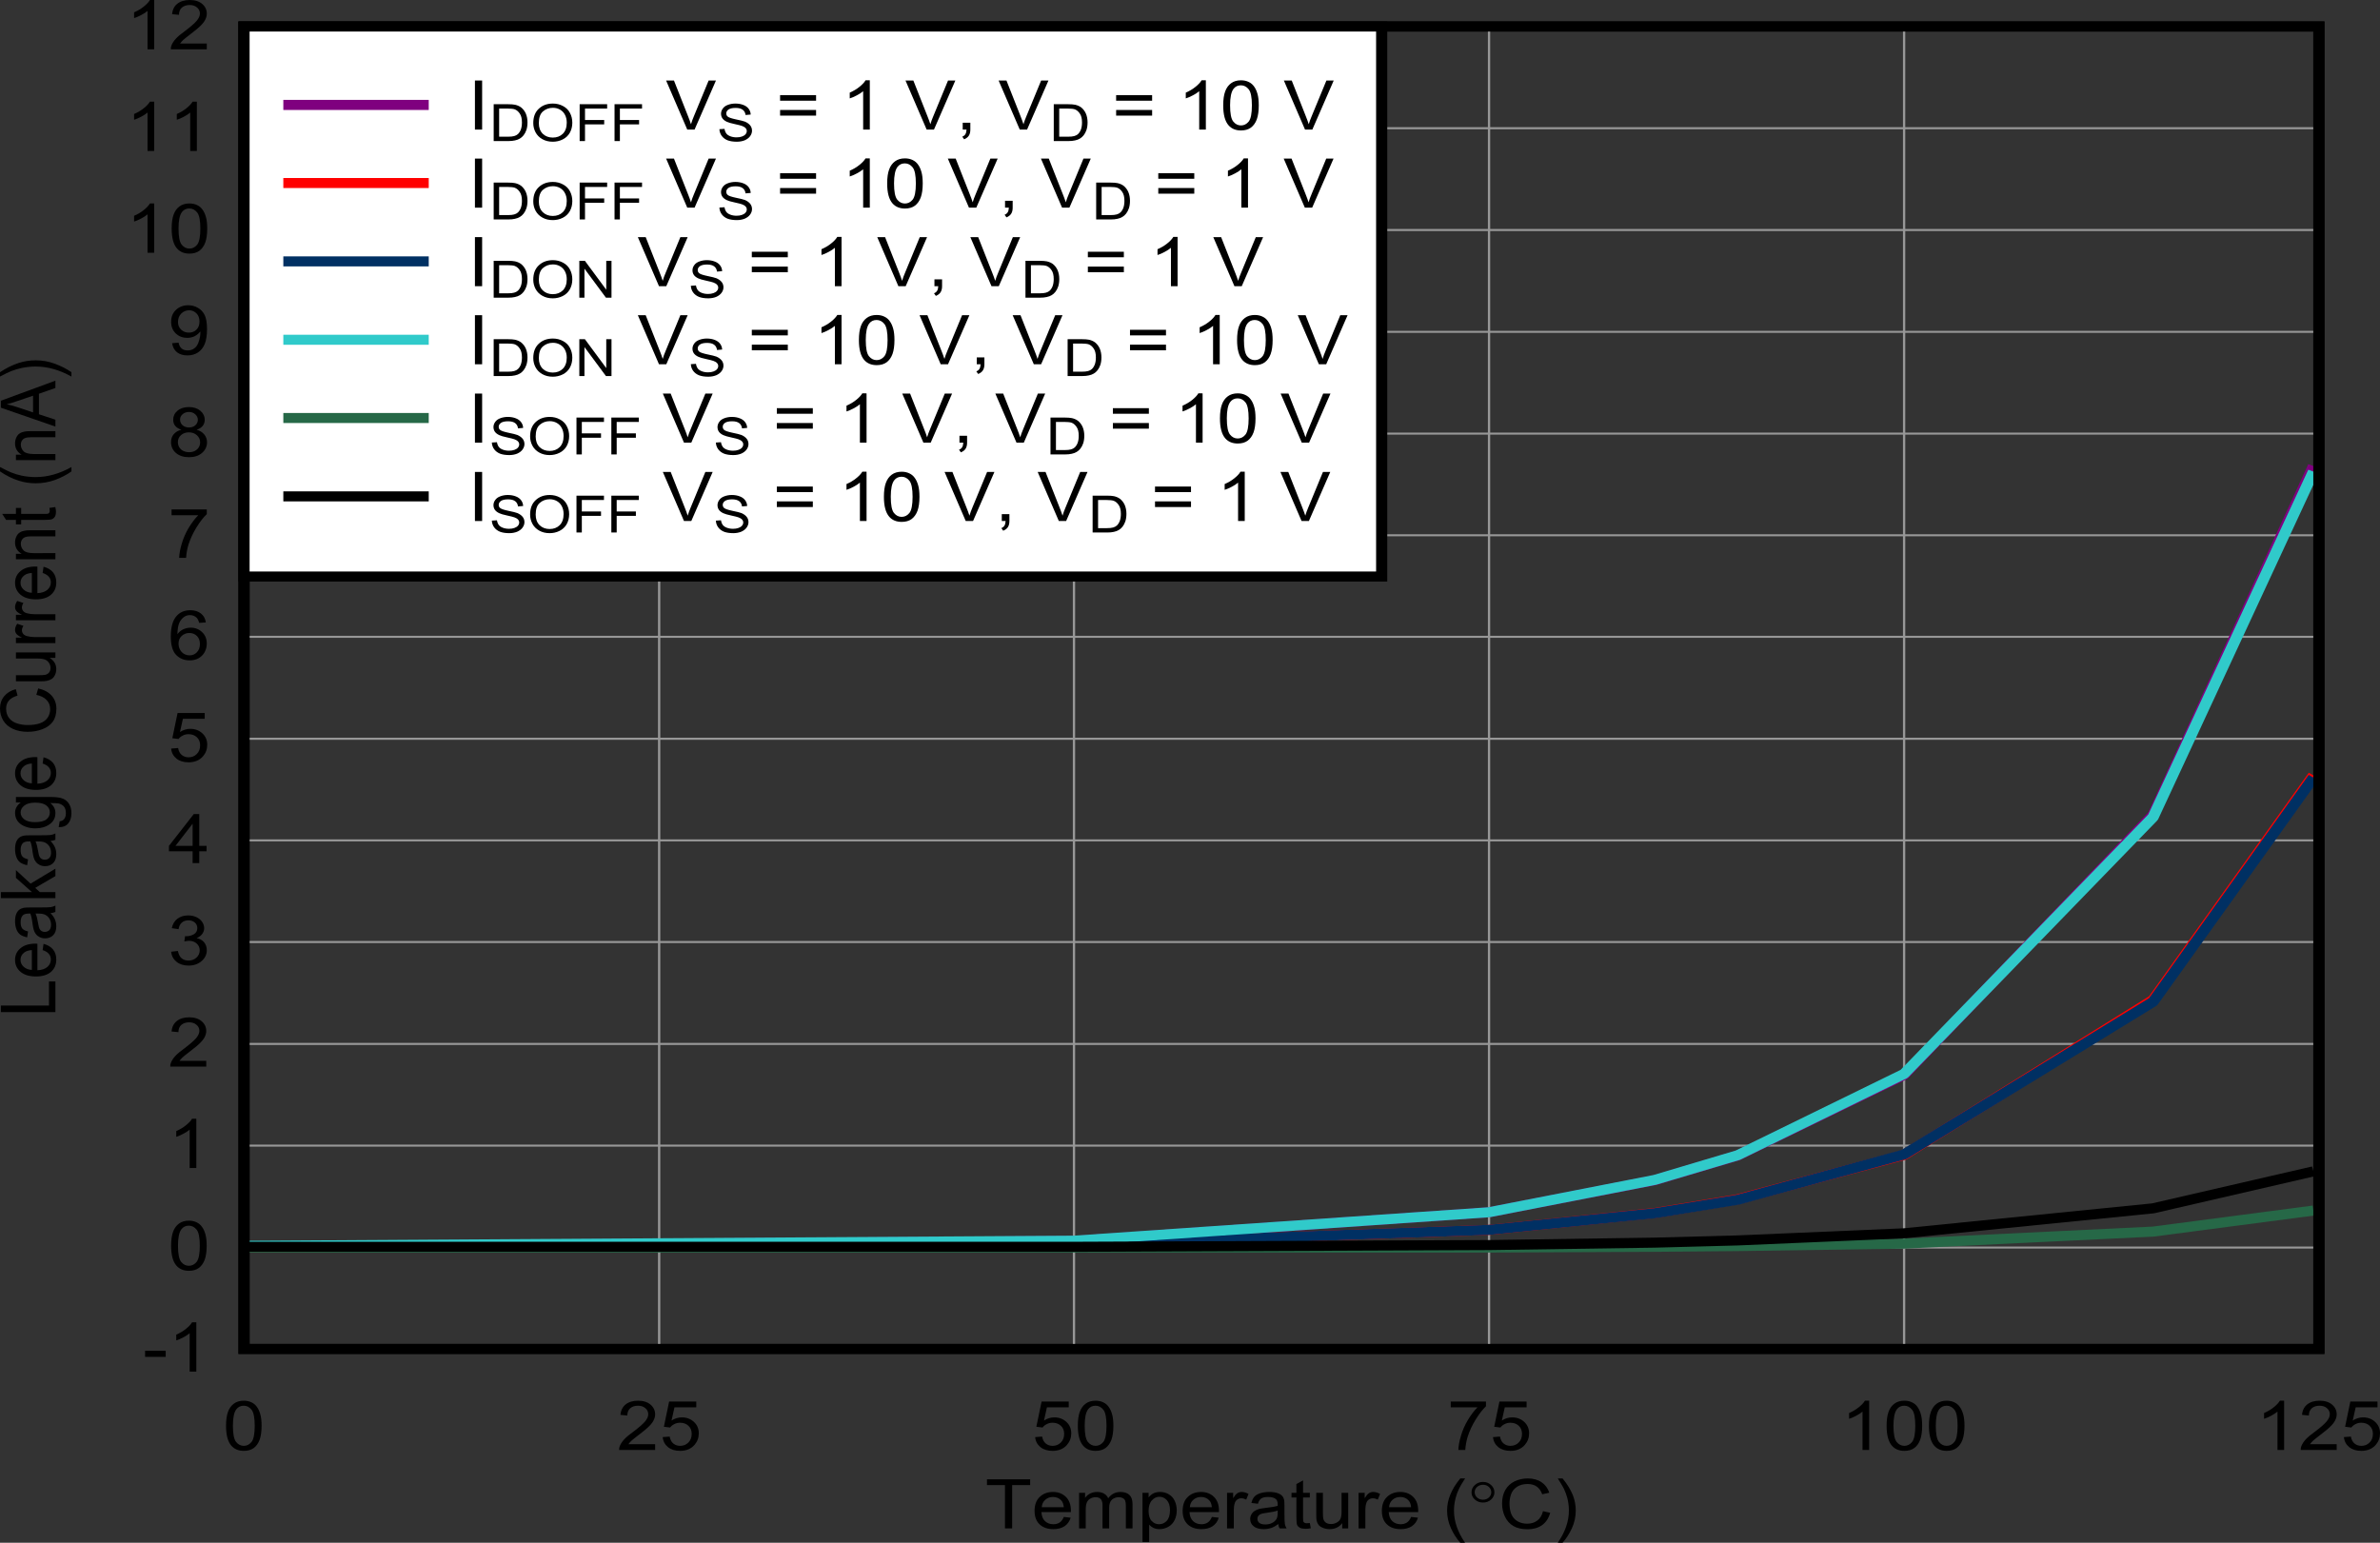 <?xml version="1.0" encoding="UTF-8" standalone="no"?>
<svg
   xmlns:dc="http://purl.org/dc/elements/1.1/"
   xmlns:cc="http://creativecommons.org/ns#"
   xmlns:rdf="http://www.w3.org/1999/02/22-rdf-syntax-ns#"
   xmlns:svg="http://www.w3.org/2000/svg"
   xmlns="http://www.w3.org/2000/svg"
   xmlns:xlink="http://www.w3.org/1999/xlink"
   xmlns:sodipodi="http://sodipodi.sourceforge.net/DTD/sodipodi-0.dtd"
   xmlns:inkscape="http://www.inkscape.org/namespaces/inkscape"
   sodipodi:docname="D013Leak_12vtemp.pdf"
   id="svg816"
   version="1.2"
   viewBox="0 0 340.965 221.049"
   height="221.049pt"
   width="340.965pt">
  <rect x="0" y="0" width="340.965" height="221.049" fill="#333333" stroke="none"/>
  <sodipodi:namedview
     id="namedview818"
     inkscape:window-height="480"
     inkscape:window-width="640"
     inkscape:pageshadow="2"
     inkscape:pageopacity="0"
     guidetolerance="10"
     gridtolerance="10"
     objecttolerance="10"
     borderopacity="1"
     bordercolor="#666666"
     pagecolor="#ffffff" />
  <defs
     id="defs157">
    <g
       id="g155">
      <symbol
         id="glyph0-0"
         overflow="visible">
        <path
           inkscape:connector-curvature="0"
           id="path2"
           d="M 1.359,0 V -6.141 H 6.812 V 0 Z M 1.531,-0.156 H 6.641 V -5.984 H 1.531 Z m 0,0"
           style="stroke:none" />
      </symbol>
      <symbol
         id="glyph0-1"
         overflow="visible">
        <path
           inkscape:connector-curvature="0"
           id="path5"
           d="M 2.828,0 V -6.203 H 0.25 V -7.031 h 6.188 v 0.828 H 3.859 V 0 Z m 0,0"
           style="stroke:none" />
      </symbol>
      <symbol
         id="glyph0-2"
         overflow="visible">
        <path
           inkscape:connector-curvature="0"
           id="path8"
           d="m 4.594,-1.641 0.984,0.109 c -0.156,0.523 -0.449,0.93 -0.875,1.219 -0.418,0.281 -0.957,0.422 -1.609,0.422 -0.824,0 -1.48,-0.227 -1.969,-0.688 C 0.645,-1.035 0.406,-1.676 0.406,-2.5 c 0,-0.863 0.242,-1.531 0.734,-2 0.488,-0.477 1.125,-0.719 1.906,-0.719 0.746,0 1.363,0.238 1.844,0.703 0.477,0.469 0.719,1.121 0.719,1.953 0,0.055 0,0.133 0,0.234 h -4.219 c 0.027,0.562 0.203,0.996 0.516,1.297 0.32,0.293 0.719,0.438 1.188,0.438 0.352,0 0.656,-0.082 0.906,-0.25 0.246,-0.164 0.445,-0.43 0.594,-0.797 z M 1.438,-3.031 H 4.594 C 4.551,-3.465 4.43,-3.789 4.234,-4 3.93,-4.332 3.535,-4.5 3.047,-4.5 c -0.438,0 -0.809,0.137 -1.109,0.406 -0.305,0.262 -0.473,0.617 -0.5,1.062 z m 0,0"
           style="stroke:none" />
      </symbol>
      <symbol
         id="glyph0-3"
         overflow="visible">
        <path
           inkscape:connector-curvature="0"
           id="path11"
           d="M 0.719,0 V -5.094 H 1.578 V -4.375 C 1.754,-4.621 1.988,-4.828 2.281,-4.984 2.582,-5.137 2.922,-5.219 3.297,-5.219 c 0.414,0 0.754,0.086 1.016,0.25 0.27,0.156 0.461,0.379 0.578,0.656 0.445,-0.602 1.031,-0.906 1.75,-0.906 0.559,0 0.988,0.145 1.281,0.422 C 8.223,-4.516 8.375,-4.082 8.375,-3.5 V 0 H 7.422 v -3.203 c 0,-0.352 -0.035,-0.602 -0.094,-0.75 C 7.273,-4.105 7.164,-4.234 7,-4.328 6.832,-4.418 6.637,-4.469 6.422,-4.469 c -0.398,0 -0.73,0.121 -1,0.359 -0.262,0.242 -0.391,0.629 -0.391,1.156 V 0 H 4.078 v -3.312 c 0,-0.383 -0.082,-0.672 -0.234,-0.859 C 3.688,-4.367 3.43,-4.469 3.078,-4.469 c -0.273,0 -0.523,0.07 -0.75,0.203 -0.23,0.125 -0.398,0.316 -0.5,0.562 -0.105,0.242 -0.156,0.598 -0.156,1.062 V 0 Z m 0,0"
           style="stroke:none" />
      </symbol>
      <symbol
         id="glyph0-4"
         overflow="visible">
        <path
           inkscape:connector-curvature="0"
           id="path14"
           d="M 0.719,1.953 V -5.094 h 0.875 v 0.656 c 0.207,-0.258 0.438,-0.453 0.688,-0.578 0.258,-0.133 0.578,-0.203 0.953,-0.203 0.477,0 0.898,0.117 1.266,0.344 0.371,0.219 0.656,0.539 0.844,0.953 0.184,0.406 0.281,0.852 0.281,1.328 0,0.531 -0.105,1.008 -0.312,1.422 C 5.102,-0.754 4.801,-0.434 4.406,-0.219 4.008,0 3.59,0.109 3.156,0.109 c -0.312,0 -0.602,-0.059 -0.859,-0.172 -0.25,-0.121 -0.461,-0.281 -0.625,-0.469 v 2.484 z m 0.875,-4.469 c 0,0.656 0.145,1.145 0.438,1.453 0.289,0.312 0.645,0.469 1.062,0.469 0.426,0 0.789,-0.16 1.094,-0.484 0.309,-0.32 0.469,-0.828 0.469,-1.516 0,-0.645 -0.152,-1.129 -0.453,-1.453 -0.293,-0.32 -0.648,-0.484 -1.062,-0.484 -0.406,0 -0.77,0.176 -1.078,0.516 -0.312,0.344 -0.469,0.848 -0.469,1.5 z m 0,0"
           style="stroke:none" />
      </symbol>
      <symbol
         id="glyph0-5"
         overflow="visible">
        <path
           inkscape:connector-curvature="0"
           id="path17"
           d="m 0.703,0 v -5.094 h 0.875 v 0.766 c 0.215,-0.352 0.414,-0.586 0.594,-0.703 0.184,-0.121 0.395,-0.188 0.625,-0.188 0.32,0 0.648,0.098 0.984,0.281 L 3.453,-4.125 C 3.211,-4.246 2.977,-4.312 2.75,-4.312 c -0.211,0 -0.398,0.059 -0.562,0.172 -0.168,0.105 -0.289,0.262 -0.359,0.469 -0.105,0.305 -0.156,0.637 -0.156,1 V 0 Z m 0,0"
           style="stroke:none" />
      </symbol>
      <symbol
         id="glyph0-6"
         overflow="visible">
        <path
           inkscape:connector-curvature="0"
           id="path20"
           d="M 4.406,-0.625 C 4.051,-0.352 3.707,-0.16 3.375,-0.047 3.051,0.055 2.699,0.109 2.328,0.109 c -0.625,0 -1.105,-0.133 -1.438,-0.406 -0.336,-0.27 -0.5,-0.617 -0.5,-1.047 0,-0.246 0.062,-0.477 0.188,-0.688 0.121,-0.207 0.289,-0.375 0.5,-0.5 0.207,-0.121 0.438,-0.219 0.688,-0.281 0.184,-0.039 0.473,-0.082 0.859,-0.125 0.77,-0.082 1.336,-0.18 1.703,-0.297 0,-0.113 0,-0.188 0,-0.219 0,-0.352 -0.09,-0.602 -0.266,-0.75 C 3.82,-4.398 3.457,-4.5 2.969,-4.5 c -0.449,0 -0.785,0.074 -1,0.219 -0.211,0.148 -0.367,0.398 -0.469,0.75 L 0.562,-3.641 c 0.082,-0.363 0.219,-0.656 0.406,-0.875 0.195,-0.227 0.477,-0.398 0.844,-0.516 0.371,-0.121 0.805,-0.188 1.297,-0.188 0.477,0 0.867,0.055 1.172,0.156 0.301,0.105 0.523,0.238 0.672,0.391 0.145,0.156 0.242,0.355 0.297,0.594 0.027,0.148 0.047,0.414 0.047,0.797 v 1.141 c 0,0.805 0.02,1.316 0.062,1.531 0.039,0.211 0.125,0.414 0.25,0.609 H 4.594 C 4.5,-0.176 4.434,-0.383 4.406,-0.625 Z M 4.328,-2.562 c -0.344,0.137 -0.867,0.246 -1.562,0.328 -0.398,0.055 -0.68,0.113 -0.844,0.172 -0.156,0.062 -0.285,0.16 -0.375,0.281 -0.086,0.125 -0.125,0.262 -0.125,0.406 0,0.242 0.094,0.441 0.281,0.594 0.195,0.148 0.484,0.219 0.859,0.219 0.363,0 0.688,-0.07 0.969,-0.219 0.289,-0.145 0.504,-0.344 0.641,-0.594 0.102,-0.195 0.156,-0.484 0.156,-0.859 z m 0,0"
           style="stroke:none" />
      </symbol>
      <symbol
         id="glyph0-7"
         overflow="visible">
        <path
           inkscape:connector-curvature="0"
           id="path23"
           d="m 2.812,-0.766 0.141,0.75 C 2.68,0.035 2.434,0.062 2.219,0.062 1.875,0.062 1.602,0.012 1.406,-0.078 1.219,-0.18 1.082,-0.312 1,-0.469 0.926,-0.633 0.891,-0.977 0.891,-1.5 V -4.422 H 0.188 V -5.094 H 0.891 V -6.359 L 1.844,-6.875 v 1.781 H 2.812 v 0.672 H 1.844 V -1.438 c 0,0.242 0.016,0.398 0.047,0.469 0.039,0.074 0.098,0.133 0.172,0.172 0.07,0.043 0.18,0.062 0.328,0.062 0.102,0 0.242,-0.008 0.422,-0.031 z m 0,0"
           style="stroke:none" />
      </symbol>
      <symbol
         id="glyph0-8"
         overflow="visible">
        <path
           inkscape:connector-curvature="0"
           id="path26"
           d="M 4.422,0 V -0.75 C 3.984,-0.176 3.383,0.109 2.625,0.109 2.289,0.109 1.977,0.051 1.688,-0.062 1.406,-0.176 1.191,-0.316 1.047,-0.484 0.91,-0.66 0.809,-0.875 0.75,-1.125 0.719,-1.301 0.703,-1.57 0.703,-1.938 V -5.094 H 1.656 v 2.828 c 0,0.449 0.02,0.754 0.062,0.906 0.059,0.23 0.188,0.414 0.375,0.547 0.195,0.125 0.441,0.188 0.734,0.188 C 3.105,-0.625 3.375,-0.691 3.625,-0.828 3.883,-0.961 4.066,-1.145 4.172,-1.375 4.273,-1.602 4.328,-1.93 4.328,-2.359 V -5.094 H 5.281 V 0 Z m 0,0"
           style="stroke:none" />
      </symbol>
      <symbol
         id="glyph0-9"
         overflow="visible">
        <path
           inkscape:connector-curvature="0"
           id="path29"
           d=""
           style="stroke:none" />
      </symbol>
      <symbol
         id="glyph0-10"
         overflow="visible">
        <path
           inkscape:connector-curvature="0"
           id="path32"
           d="M 2.547,2.062 C 2.016,1.469 1.566,0.77 1.203,-0.031 0.836,-0.84 0.656,-1.68 0.656,-2.547 c 0,-0.758 0.141,-1.488 0.422,-2.188 0.309,-0.809 0.801,-1.617 1.469,-2.422 h 0.688 C 2.805,-6.488 2.523,-6.012 2.391,-5.734 2.172,-5.285 1.996,-4.82 1.875,-4.344 1.719,-3.75 1.641,-3.148 1.641,-2.547 c 0,1.543 0.531,3.078 1.594,4.609 z m 0,0"
           style="stroke:none" />
      </symbol>
      <symbol
         id="glyph0-11"
         overflow="visible">
        <path
           inkscape:connector-curvature="0"
           id="path35"
           d="M 6.406,-2.469 7.438,-2.234 C 7.227,-1.461 6.84,-0.871 6.281,-0.469 5.719,-0.07 5.027,0.125 4.219,0.125 3.375,0.125 2.684,-0.031 2.156,-0.344 1.633,-0.652 1.23,-1.102 0.953,-1.688 0.68,-2.27 0.547,-2.898 0.547,-3.578 c 0,-0.727 0.148,-1.363 0.453,-1.906 0.309,-0.551 0.754,-0.969 1.328,-1.25 0.57,-0.277 1.207,-0.422 1.906,-0.422 0.777,0 1.438,0.184 1.969,0.547 0.527,0.355 0.898,0.855 1.109,1.5 l -1.016,0.219 C 6.109,-5.398 5.84,-5.77 5.5,-6 5.156,-6.238 4.723,-6.359 4.203,-6.359 c -0.594,0 -1.098,0.133 -1.5,0.391 -0.406,0.262 -0.695,0.613 -0.859,1.047 -0.156,0.438 -0.234,0.887 -0.234,1.344 0,0.605 0.094,1.133 0.281,1.578 0.195,0.438 0.5,0.773 0.906,1 0.402,0.219 0.848,0.328 1.328,0.328 0.582,0 1.07,-0.148 1.469,-0.453 0.402,-0.301 0.676,-0.75 0.812,-1.344 z m 0,0"
           style="stroke:none" />
      </symbol>
      <symbol
         id="glyph0-12"
         overflow="visible">
        <path
           inkscape:connector-curvature="0"
           id="path38"
           d="M 1.344,2.062 H 0.656 C 1.715,0.531 2.25,-1.004 2.25,-2.547 2.25,-3.148 2.176,-3.742 2.031,-4.328 1.906,-4.805 1.73,-5.27 1.516,-5.719 1.379,-5.996 1.09,-6.477 0.656,-7.156 h 0.688 c 0.664,0.805 1.16,1.613 1.484,2.422 0.27,0.699 0.406,1.43 0.406,2.188 0,0.867 -0.184,1.707 -0.547,2.516 -0.367,0.801 -0.816,1.5 -1.344,2.094 z m 0,0"
           style="stroke:none" />
      </symbol>
      <symbol
         id="glyph0-13"
         overflow="visible">
        <path
           inkscape:connector-curvature="0"
           id="path41"
           d="m 0.453,-3.469 c 0,-0.832 0.094,-1.5 0.281,-2 0.184,-0.508 0.469,-0.898 0.844,-1.172 C 1.949,-6.918 2.426,-7.062 3,-7.062 c 0.414,0 0.781,0.082 1.094,0.234 0.32,0.148 0.582,0.367 0.781,0.656 0.207,0.281 0.367,0.633 0.484,1.047 0.121,0.406 0.188,0.961 0.188,1.656 0,0.824 -0.098,1.492 -0.281,2 -0.188,0.512 -0.473,0.91 -0.844,1.188 C 4.047,-0.008 3.57,0.125 3,0.125 2.25,0.125 1.652,-0.117 1.219,-0.609 0.707,-1.191 0.453,-2.145 0.453,-3.469 Z m 0.984,0 c 0,1.156 0.148,1.93 0.453,2.312 0.301,0.375 0.672,0.562 1.109,0.562 0.434,0 0.805,-0.188 1.109,-0.562 0.301,-0.383 0.453,-1.156 0.453,-2.312 0,-1.152 -0.152,-1.922 -0.453,-2.297 -0.305,-0.383 -0.68,-0.578 -1.125,-0.578 -0.438,0 -0.789,0.168 -1.047,0.5 -0.336,0.43 -0.5,1.223 -0.5,2.375 z m 0,0"
           style="stroke:none" />
      </symbol>
      <symbol
         id="glyph0-14"
         overflow="visible">
        <path
           inkscape:connector-curvature="0"
           id="path44"
           d="M 5.484,-0.828 V 0 H 0.328 C 0.316,-0.207 0.352,-0.406 0.438,-0.594 c 0.133,-0.32 0.344,-0.633 0.625,-0.938 0.289,-0.309 0.711,-0.664 1.266,-1.062 0.84,-0.633 1.414,-1.133 1.719,-1.5 C 4.348,-4.457 4.5,-4.801 4.5,-5.125 4.5,-5.465 4.363,-5.754 4.094,-5.984 3.82,-6.223 3.465,-6.344 3.031,-6.344 c -0.469,0 -0.848,0.129 -1.125,0.375 C 1.633,-5.719 1.5,-5.371 1.5,-4.938 L 0.516,-5.031 c 0.059,-0.652 0.312,-1.156 0.75,-1.5 0.445,-0.352 1.039,-0.531 1.781,-0.531 0.746,0 1.344,0.191 1.781,0.562 0.434,0.375 0.656,0.84 0.656,1.391 0,0.281 -0.07,0.559 -0.203,0.828 -0.125,0.273 -0.34,0.559 -0.641,0.859 C 4.348,-3.117 3.855,-2.707 3.172,-2.188 2.598,-1.75 2.227,-1.449 2.062,-1.297 c -0.156,0.156 -0.293,0.316 -0.406,0.469 z m 0,0"
           style="stroke:none" />
      </symbol>
      <symbol
         id="glyph0-15"
         overflow="visible">
        <path
           inkscape:connector-curvature="0"
           id="path47"
           d="m 0.453,-1.844 1,-0.078 c 0.082,0.449 0.258,0.785 0.531,1 0.27,0.219 0.594,0.328 0.969,0.328 0.465,0 0.859,-0.156 1.172,-0.469 0.32,-0.309 0.484,-0.727 0.484,-1.25 0,-0.488 -0.16,-0.875 -0.469,-1.156 -0.305,-0.289 -0.707,-0.438 -1.203,-0.438 -0.305,0 -0.582,0.07 -0.828,0.203 -0.25,0.125 -0.449,0.289 -0.594,0.484 L 0.625,-3.328 1.375,-6.938 h 3.891 v 0.828 h -3.125 L 1.719,-4.219 c 0.465,-0.301 0.961,-0.453 1.484,-0.453 0.676,0 1.25,0.215 1.719,0.641 0.465,0.43 0.703,0.977 0.703,1.641 0,0.637 -0.207,1.191 -0.609,1.656 C 4.516,-0.16 3.824,0.125 2.953,0.125 2.242,0.125 1.664,-0.051 1.219,-0.406 0.77,-0.77 0.512,-1.25 0.453,-1.844 Z m 0,0"
           style="stroke:none" />
      </symbol>
      <symbol
         id="glyph0-16"
         overflow="visible">
        <path
           inkscape:connector-curvature="0"
           id="path50"
           d="M 0.516,-6.109 V -6.938 H 5.562 v 0.672 C 5.07,-5.797 4.582,-5.164 4.094,-4.375 3.602,-3.582 3.223,-2.77 2.953,-1.938 2.766,-1.344 2.645,-0.695 2.594,0 H 1.609 c 0.008,-0.551 0.129,-1.219 0.359,-2 0.227,-0.789 0.555,-1.547 0.984,-2.266 0.434,-0.727 0.898,-1.344 1.391,-1.844 z m 0,0"
           style="stroke:none" />
      </symbol>
      <symbol
         id="glyph0-17"
         overflow="visible">
        <path
           inkscape:connector-curvature="0"
           id="path53"
           d="M 4.062,0 H 3.109 v -5.5 c -0.23,0.199 -0.535,0.398 -0.906,0.594 -0.375,0.199 -0.715,0.348 -1.016,0.438 V -5.297 C 1.715,-5.523 2.18,-5.801 2.578,-6.125 c 0.402,-0.32 0.695,-0.633 0.875,-0.938 H 4.062 Z m 0,0"
           style="stroke:none" />
      </symbol>
      <symbol
         id="glyph0-18"
         overflow="visible">
        <path
           inkscape:connector-curvature="0"
           id="path56"
           d="m 0.344,-2.109 v -0.875 h 2.953 v 0.875 z m 0,0"
           style="stroke:none" />
      </symbol>
      <symbol
         id="glyph0-19"
         overflow="visible">
        <path
           inkscape:connector-curvature="0"
           id="path59"
           d="m 0.453,-1.859 0.969,-0.109 c 0.102,0.492 0.285,0.848 0.547,1.062 0.27,0.211 0.594,0.312 0.969,0.312 0.457,0 0.836,-0.141 1.141,-0.422 0.309,-0.277 0.469,-0.629 0.469,-1.047 0,-0.395 -0.148,-0.719 -0.438,-0.969 -0.281,-0.258 -0.645,-0.391 -1.078,-0.391 -0.188,0 -0.418,0.035 -0.688,0.094 L 2.453,-4.094 c 0.059,0.012 0.113,0.016 0.156,0.016 0.402,0 0.77,-0.094 1.094,-0.281 0.332,-0.195 0.5,-0.492 0.5,-0.891 0,-0.32 -0.121,-0.586 -0.359,-0.797 -0.242,-0.207 -0.551,-0.312 -0.922,-0.312 -0.375,0 -0.691,0.113 -0.938,0.328 -0.242,0.211 -0.398,0.523 -0.469,0.938 L 0.547,-5.234 C 0.668,-5.816 0.938,-6.266 1.344,-6.578 1.758,-6.898 2.281,-7.062 2.906,-7.062 c 0.426,0 0.816,0.086 1.172,0.25 0.352,0.168 0.625,0.395 0.812,0.672 0.195,0.281 0.297,0.586 0.297,0.906 0,0.305 -0.098,0.582 -0.281,0.828 -0.18,0.25 -0.445,0.449 -0.797,0.594 0.457,0.094 0.812,0.293 1.062,0.594 0.258,0.305 0.391,0.684 0.391,1.141 0,0.617 -0.254,1.137 -0.75,1.562 C 4.32,-0.086 3.695,0.125 2.938,0.125 2.25,0.125 1.676,-0.055 1.219,-0.422 0.77,-0.793 0.512,-1.273 0.453,-1.859 Z m 0,0"
           style="stroke:none" />
      </symbol>
      <symbol
         id="glyph0-20"
         overflow="visible">
        <path
           inkscape:connector-curvature="0"
           id="path62"
           d="M 3.531,0 V -1.688 H 0.141 v -0.781 l 3.562,-4.562 h 0.781 v 4.562 H 5.531 V -1.688 H 4.484 V 0 Z m 0,-2.469 V -5.641 L 1.078,-2.469 Z m 0,0"
           style="stroke:none" />
      </symbol>
      <symbol
         id="glyph0-21"
         overflow="visible">
        <path
           inkscape:connector-curvature="0"
           id="path65"
           d="M 5.422,-5.312 4.469,-5.25 C 4.383,-5.582 4.262,-5.828 4.109,-5.984 c -0.262,-0.246 -0.582,-0.375 -0.953,-0.375 -0.312,0 -0.586,0.082 -0.812,0.234 -0.305,0.199 -0.543,0.492 -0.719,0.875 -0.168,0.375 -0.258,0.918 -0.266,1.625 0.227,-0.32 0.508,-0.555 0.844,-0.703 0.332,-0.152 0.688,-0.234 1.062,-0.234 0.633,0 1.176,0.215 1.625,0.641 0.445,0.418 0.672,0.965 0.672,1.641 0,0.438 -0.105,0.852 -0.312,1.234 -0.211,0.375 -0.504,0.668 -0.875,0.875 C 4.008,0.023 3.59,0.125 3.125,0.125 c -0.805,0 -1.461,-0.266 -1.969,-0.797 -0.5,-0.527 -0.75,-1.406 -0.75,-2.625 0,-1.352 0.281,-2.336 0.844,-2.953 0.477,-0.539 1.133,-0.812 1.969,-0.812 0.602,0 1.102,0.16 1.5,0.469 0.395,0.305 0.629,0.73 0.703,1.281 z m -3.906,3.031 c 0,0.305 0.066,0.59 0.203,0.859 0.145,0.273 0.344,0.48 0.594,0.625 0.246,0.137 0.516,0.203 0.797,0.203 0.402,0 0.75,-0.145 1.031,-0.438 0.289,-0.289 0.438,-0.691 0.438,-1.203 0,-0.477 -0.148,-0.859 -0.438,-1.141 -0.281,-0.277 -0.645,-0.422 -1.078,-0.422 -0.43,0 -0.793,0.145 -1.094,0.422 -0.305,0.281 -0.453,0.648 -0.453,1.094 z m 0,0"
           style="stroke:none" />
      </symbol>
      <symbol
         id="glyph0-22"
         overflow="visible">
        <path
           inkscape:connector-curvature="0"
           id="path68"
           d="M 1.922,-3.812 C 1.523,-3.945 1.227,-4.133 1.031,-4.375 0.844,-4.613 0.75,-4.906 0.75,-5.25 0.75,-5.758 0.953,-6.188 1.359,-6.531 1.773,-6.883 2.32,-7.062 3,-7.062 c 0.676,0 1.223,0.18 1.641,0.531 0.414,0.355 0.625,0.793 0.625,1.312 0,0.324 -0.098,0.605 -0.281,0.844 -0.188,0.242 -0.48,0.43 -0.875,0.562 0.477,0.137 0.844,0.367 1.094,0.688 0.258,0.312 0.391,0.684 0.391,1.109 0,0.605 -0.242,1.117 -0.719,1.531 C 4.406,-0.078 3.785,0.125 3.016,0.125 2.242,0.125 1.617,-0.078 1.141,-0.484 0.672,-0.898 0.438,-1.414 0.438,-2.031 c 0,-0.457 0.129,-0.836 0.391,-1.141 0.258,-0.309 0.625,-0.523 1.094,-0.641 z m -0.188,-1.469 c 0,0.336 0.117,0.613 0.359,0.828 0.238,0.211 0.547,0.312 0.922,0.312 0.371,0 0.676,-0.102 0.906,-0.312 0.238,-0.215 0.359,-0.477 0.359,-0.781 0,-0.309 -0.129,-0.578 -0.375,-0.797 -0.242,-0.215 -0.539,-0.328 -0.891,-0.328 -0.375,0 -0.684,0.113 -0.922,0.328 -0.242,0.211 -0.359,0.461 -0.359,0.75 z m -0.312,3.25 c 0,0.25 0.062,0.492 0.188,0.719 0.133,0.23 0.328,0.41 0.578,0.531 0.258,0.125 0.539,0.188 0.844,0.188 0.457,0 0.832,-0.129 1.125,-0.391 C 4.457,-1.254 4.609,-1.594 4.609,-2 c 0,-0.414 -0.16,-0.758 -0.469,-1.031 C 3.836,-3.301 3.457,-3.438 3,-3.438 c -0.461,0 -0.84,0.137 -1.141,0.406 -0.293,0.262 -0.438,0.598 -0.438,1 z m 0,0"
           style="stroke:none" />
      </symbol>
      <symbol
         id="glyph0-23"
         overflow="visible">
        <path
           inkscape:connector-curvature="0"
           id="path71"
           d="m 0.594,-1.625 0.922,-0.078 c 0.082,0.387 0.234,0.668 0.453,0.844 0.215,0.18 0.5,0.266 0.844,0.266 0.289,0 0.547,-0.055 0.766,-0.172 C 3.805,-0.887 3.988,-1.051 4.125,-1.25 c 0.145,-0.207 0.266,-0.484 0.359,-0.828 0.102,-0.34 0.156,-0.695 0.156,-1.062 0,-0.039 -0.008,-0.098 -0.016,-0.172 -0.188,0.273 -0.449,0.496 -0.781,0.672 -0.336,0.168 -0.695,0.25 -1.078,0.25 -0.648,0 -1.195,-0.207 -1.641,-0.625 C 0.676,-3.441 0.453,-4 0.453,-4.688 c 0,-0.715 0.234,-1.289 0.703,-1.719 0.465,-0.434 1.051,-0.656 1.75,-0.656 0.508,0 0.973,0.129 1.391,0.375 0.426,0.242 0.75,0.59 0.969,1.047 0.215,0.461 0.328,1.121 0.328,1.984 0,0.898 -0.113,1.613 -0.328,2.141 -0.219,0.531 -0.543,0.941 -0.969,1.219 -0.43,0.281 -0.93,0.422 -1.5,0.422 -0.617,0 -1.117,-0.148 -1.5,-0.453 C 0.91,-0.637 0.676,-1.07 0.594,-1.625 Z m 3.922,-3.109 c 0,-0.488 -0.148,-0.879 -0.438,-1.172 -0.293,-0.289 -0.645,-0.438 -1.047,-0.438 -0.43,0 -0.805,0.16 -1.125,0.469 -0.312,0.312 -0.469,0.723 -0.469,1.219 0,0.449 0.148,0.816 0.453,1.094 C 2.191,-3.281 2.562,-3.141 3,-3.141 c 0.434,0 0.797,-0.141 1.078,-0.422 0.289,-0.277 0.438,-0.672 0.438,-1.172 z m 0,0"
           style="stroke:none" />
      </symbol>
      <symbol
         id="glyph0-24"
         overflow="visible">
        <path
           inkscape:connector-curvature="0"
           id="path74"
           d="m 1.016,0 v -7.031 h 1.031 V 0 Z m 0,0"
           style="stroke:none" />
      </symbol>
      <symbol
         id="glyph0-25"
         overflow="visible">
        <path
           inkscape:connector-curvature="0"
           id="path77"
           d="m 3.078,0 -3.031,-7.031 h 1.125 L 3.188,-1.922 c 0.164,0.406 0.305,0.793 0.422,1.156 0.113,-0.383 0.254,-0.77 0.422,-1.156 L 6.141,-7.031 H 7.188 L 4.125,0 Z m 0,0"
           style="stroke:none" />
      </symbol>
      <symbol
         id="glyph0-26"
         overflow="visible">
        <path
           inkscape:connector-curvature="0"
           id="path80"
           d="M 5.766,-4.141 H 0.609 V -4.938 h 5.156 z m 0,2.141 h -5.156 v -0.812 h 5.156 z m 0,0"
           style="stroke:none" />
      </symbol>
      <symbol
         id="glyph0-27"
         overflow="visible">
        <path
           inkscape:connector-curvature="0"
           id="path83"
           d="M 0.969,0 V -0.984 H 2.062 V 0 c 0,0.363 -0.074,0.656 -0.219,0.875 C 1.707,1.09 1.48,1.266 1.172,1.391 L 0.906,1.016 C 1.102,0.941 1.25,0.824 1.344,0.672 1.445,0.516 1.504,0.289 1.516,0 Z m 0,0"
           style="stroke:none" />
      </symbol>
      <symbol
         id="glyph1-0"
         overflow="visible">
        <path
           inkscape:connector-curvature="0"
           id="path86"
           d="M 0.547,0 V -6.141 H 6 V 0 Z M 0.719,-0.156 H 5.828 V -5.984 H 0.719 Z m 0,0"
           style="stroke:none" />
      </symbol>
      <symbol
         id="glyph1-1"
         overflow="visible">
        <path
           inkscape:connector-curvature="0"
           id="path89"
           d="m 3.812,-5.172 c 0,0.406 -0.164,0.758 -0.484,1.047 -0.312,0.281 -0.699,0.422 -1.156,0.422 -0.449,0 -0.836,-0.141 -1.156,-0.422 C 0.691,-4.414 0.531,-4.766 0.531,-5.172 c 0,-0.402 0.16,-0.754 0.484,-1.047 0.32,-0.289 0.707,-0.438 1.156,-0.438 0.457,0 0.844,0.148 1.156,0.438 0.32,0.293 0.484,0.645 0.484,1.047 z M 3.359,-5.188 c 0,-0.289 -0.117,-0.539 -0.344,-0.75 C 2.785,-6.145 2.504,-6.25 2.172,-6.25 c -0.324,0 -0.605,0.105 -0.844,0.312 -0.23,0.211 -0.344,0.461 -0.344,0.75 0,0.305 0.113,0.559 0.344,0.766 0.238,0.211 0.52,0.312 0.844,0.312 0.332,0 0.613,-0.102 0.844,-0.312 0.227,-0.207 0.344,-0.461 0.344,-0.766 z m 0,0"
           style="stroke:none" />
      </symbol>
      <symbol
         id="glyph2-0"
         overflow="visible">
        <path
           inkscape:connector-curvature="0"
           id="path92"
           d="m 0,-1.234 h -6.812 v -4.906 H 0 Z M -0.172,-1.375 v -4.609 h -6.469 V -1.375 Z m 0,0"
           style="stroke:none" />
      </symbol>
      <symbol
         id="glyph2-1"
         overflow="visible">
        <path
           inkscape:connector-curvature="0"
           id="path95"
           d="m 0,-0.719 h -7.812 v -0.938 h 6.891 V -5.109 H 0 Z m 0,0"
           style="stroke:none" />
      </symbol>
      <symbol
         id="glyph2-2"
         overflow="visible">
        <path
           inkscape:connector-curvature="0"
           id="path98"
           d="m -1.828,-4.141 0.125,-0.891 c 0.586,0.148 1.039,0.414 1.359,0.797 0.312,0.375 0.469,0.863 0.469,1.453 0,0.742 -0.254,1.332 -0.766,1.766 -0.508,0.438 -1.223,0.656 -2.141,0.656 -0.945,0 -1.68,-0.219 -2.203,-0.656 -0.527,-0.445 -0.797,-1.02 -0.797,-1.719 0,-0.684 0.262,-1.242 0.781,-1.672 0.512,-0.434 1.23,-0.656 2.156,-0.656 0.062,0 0.152,0.008 0.266,0.016 V -1.25 c 0.617,-0.027 1.09,-0.188 1.422,-0.469 0.336,-0.289 0.5,-0.648 0.5,-1.078 0,-0.309 -0.094,-0.578 -0.281,-0.797 -0.184,-0.227 -0.484,-0.41 -0.891,-0.547 z M -3.375,-1.297 v -2.844 C -3.84,-4.109 -4.195,-3.996 -4.438,-3.812 -4.809,-3.539 -5,-3.184 -5,-2.75 c 0,0.398 0.152,0.73 0.453,1 0.293,0.273 0.684,0.426 1.172,0.453 z m 0,0"
           style="stroke:none" />
      </symbol>
      <symbol
         id="glyph2-3"
         overflow="visible">
        <path
           inkscape:connector-curvature="0"
           id="path101"
           d="m -0.703,-3.969 c 0.305,0.312 0.52,0.621 0.641,0.922 0.121,0.293 0.188,0.613 0.188,0.953 0,0.562 -0.148,0.996 -0.453,1.297 -0.301,0.293 -0.688,0.438 -1.156,0.438 -0.277,0 -0.535,-0.055 -0.766,-0.172 -0.227,-0.113 -0.41,-0.258 -0.547,-0.438 -0.145,-0.184 -0.25,-0.395 -0.312,-0.625 -0.051,-0.164 -0.102,-0.422 -0.156,-0.766 -0.082,-0.695 -0.191,-1.211 -0.328,-1.547 -0.121,0 -0.207,0 -0.25,0 -0.383,0 -0.66,0.086 -0.828,0.25 -0.207,0.219 -0.312,0.551 -0.312,0.984 0,0.406 0.082,0.711 0.234,0.906 0.156,0.188 0.434,0.332 0.828,0.422 l -0.125,0.844 c -0.395,-0.082 -0.719,-0.207 -0.969,-0.375 -0.246,-0.176 -0.438,-0.43 -0.562,-0.766 -0.133,-0.332 -0.203,-0.719 -0.203,-1.156 0,-0.434 0.059,-0.789 0.172,-1.062 0.117,-0.27 0.262,-0.469 0.438,-0.594 0.168,-0.133 0.383,-0.227 0.641,-0.281 0.168,-0.027 0.465,-0.047 0.891,-0.047 H -2.375 c 0.898,0 1.465,-0.016 1.703,-0.047 C -0.441,-4.867 -0.215,-4.941 0,-5.047 v 0.906 c -0.195,0.086 -0.43,0.145 -0.703,0.172 z m -2.141,0.062 c 0.148,0.312 0.273,0.789 0.375,1.422 0.055,0.355 0.117,0.605 0.188,0.75 0.074,0.148 0.18,0.262 0.312,0.344 0.137,0.074 0.289,0.109 0.453,0.109 0.25,0 0.465,-0.082 0.641,-0.25 0.168,-0.176 0.25,-0.43 0.25,-0.766 0,-0.332 -0.078,-0.629 -0.234,-0.891 C -1.023,-3.445 -1.25,-3.641 -1.531,-3.766 -1.746,-3.855 -2.066,-3.906 -2.484,-3.906 Z m 0,0"
           style="stroke:none" />
      </symbol>
      <symbol
         id="glyph2-4"
         overflow="visible">
        <path
           inkscape:connector-curvature="0"
           id="path104"
           d="m 0,-0.656 h -7.812 v -0.859 h 4.453 L -5.656,-3.562 v -1.109 l 2.094,1.938 L 0,-4.875 v 1.062 l -2.891,1.688 0.656,0.609 H 0 Z m 0,0"
           style="stroke:none" />
      </symbol>
      <symbol
         id="glyph2-5"
         overflow="visible">
        <path
           inkscape:connector-curvature="0"
           id="path107"
           d="m 0.469,-0.484 0.141,-0.844 C 0.887,-1.355 1.098,-1.457 1.234,-1.625 1.41,-1.832 1.5,-2.125 1.5,-2.5 1.5,-2.895 1.41,-3.203 1.234,-3.422 1.055,-3.637 0.805,-3.789 0.484,-3.875 0.297,-3.914 -0.109,-3.938 -0.734,-3.938 -0.242,-3.551 0,-3.074 0,-2.516 c 0,0.699 -0.281,1.242 -0.844,1.625 -0.559,0.387 -1.234,0.578 -2.016,0.578 -0.539,0 -1.035,-0.086 -1.484,-0.266 -0.457,-0.176 -0.812,-0.43 -1.062,-0.766 -0.246,-0.332 -0.375,-0.727 -0.375,-1.188 0,-0.59 0.273,-1.086 0.812,-1.484 h -0.688 V -4.812 h 4.891 c 0.871,0 1.492,0.086 1.859,0.25 0.371,0.156 0.664,0.414 0.875,0.766 0.215,0.355 0.328,0.789 0.328,1.297 0,0.605 -0.152,1.098 -0.453,1.469 -0.305,0.375 -0.762,0.559 -1.375,0.547 z m -3.391,-0.719 c 0.742,0 1.285,-0.129 1.625,-0.391 0.336,-0.27 0.5,-0.602 0.5,-1 0,-0.402 -0.164,-0.738 -0.5,-1 C -1.637,-3.863 -2.172,-4 -2.891,-4 c -0.695,0 -1.219,0.145 -1.562,0.422 -0.352,0.273 -0.531,0.602 -0.531,0.984 0,0.387 0.176,0.715 0.516,0.984 0.344,0.273 0.863,0.406 1.547,0.406 z m 0,0"
           style="stroke:none" />
      </symbol>
      <symbol
         id="glyph2-6"
         overflow="visible">
        <path
           inkscape:connector-curvature="0"
           id="path110"
           d=""
           style="stroke:none" />
      </symbol>
      <symbol
         id="glyph2-7"
         overflow="visible">
        <path
           inkscape:connector-curvature="0"
           id="path113"
           d="m -2.734,-5.781 0.266,-0.922 c 0.844,0.188 1.492,0.539 1.938,1.047 0.449,0.512 0.672,1.133 0.672,1.859 0,0.762 -0.172,1.383 -0.516,1.859 -0.34,0.469 -0.836,0.832 -1.484,1.078 -0.652,0.25 -1.359,0.375 -2.109,0.375 -0.809,0 -1.52,-0.141 -2.125,-0.422 -0.602,-0.277 -1.062,-0.676 -1.375,-1.188 -0.309,-0.52 -0.469,-1.094 -0.469,-1.719 0,-0.695 0.199,-1.285 0.594,-1.766 0.398,-0.488 0.957,-0.828 1.672,-1.016 l 0.25,0.922 c -0.57,0.168 -0.988,0.41 -1.25,0.719 -0.258,0.305 -0.391,0.691 -0.391,1.156 0,0.543 0.148,0.996 0.438,1.359 0.293,0.367 0.684,0.621 1.172,0.766 0.48,0.148 0.977,0.219 1.484,0.219 0.668,0 1.254,-0.082 1.75,-0.25 0.492,-0.176 0.863,-0.445 1.109,-0.812 C -0.867,-2.887 -0.75,-3.289 -0.75,-3.719 c 0,-0.52 -0.164,-0.957 -0.5,-1.312 -0.332,-0.363 -0.828,-0.613 -1.484,-0.75 z m 0,0"
           style="stroke:none" />
      </symbol>
      <symbol
         id="glyph2-8"
         overflow="visible">
        <path
           inkscape:connector-curvature="0"
           id="path116"
           d="M 0,-3.984 H -0.828 C -0.191,-3.586 0.125,-3.051 0.125,-2.375 c 0,0.305 -0.066,0.586 -0.188,0.844 -0.121,0.262 -0.285,0.457 -0.484,0.578 -0.195,0.125 -0.43,0.215 -0.703,0.266 -0.184,0.043 -0.488,0.062 -0.906,0.062 h -3.5 V -1.5 h 3.141 c 0.5,0 0.84,-0.016 1.016,-0.047 0.25,-0.051 0.449,-0.164 0.594,-0.344 0.137,-0.176 0.203,-0.395 0.203,-0.656 0,-0.258 -0.07,-0.5 -0.219,-0.719 C -1.066,-3.492 -1.266,-3.656 -1.516,-3.75 -1.773,-3.84 -2.145,-3.891 -2.625,-3.891 h -3.031 v -0.875 H 0 Z m 0,0"
           style="stroke:none" />
      </symbol>
      <symbol
         id="glyph2-9"
         overflow="visible">
        <path
           inkscape:connector-curvature="0"
           id="path119"
           d="m 0,-0.641 h -5.656 v -0.781 h 0.859 C -5.199,-1.617 -5.469,-1.801 -5.594,-1.969 c -0.121,-0.164 -0.188,-0.348 -0.188,-0.547 0,-0.289 0.105,-0.586 0.312,-0.891 l 0.891,0.297 c -0.145,0.211 -0.219,0.426 -0.219,0.641 0,0.188 0.066,0.363 0.188,0.516 0.125,0.148 0.305,0.254 0.531,0.312 0.344,0.094 0.723,0.141 1.125,0.141 H 0 Z m 0,0"
           style="stroke:none" />
      </symbol>
      <symbol
         id="glyph2-10"
         overflow="visible">
        <path
           inkscape:connector-curvature="0"
           id="path122"
           d="m 0,-0.641 h -5.656 v -0.781 h 0.812 c -0.621,-0.371 -0.938,-0.914 -0.938,-1.625 0,-0.309 0.066,-0.594 0.188,-0.844 0.117,-0.258 0.277,-0.453 0.484,-0.578 0.199,-0.133 0.434,-0.223 0.703,-0.266 0.18,-0.039 0.488,-0.062 0.922,-0.062 H 0 v 0.875 h -3.438 c -0.395,0 -0.688,0.039 -0.875,0.109 -0.195,0.062 -0.352,0.184 -0.469,0.359 -0.113,0.168 -0.172,0.367 -0.172,0.594 0,0.367 0.133,0.684 0.391,0.953 0.262,0.262 0.754,0.391 1.469,0.391 H 0 Z m 0,0"
           style="stroke:none" />
      </symbol>
      <symbol
         id="glyph2-11"
         overflow="visible">
        <path
           inkscape:connector-curvature="0"
           id="path125"
           d="m -0.859,-2.531 0.844,-0.125 c 0.059,0.242 0.094,0.461 0.094,0.656 0,0.312 -0.055,0.559 -0.156,0.734 -0.113,0.168 -0.258,0.289 -0.438,0.359 -0.184,0.062 -0.566,0.094 -1.141,0.094 h -3.25 v 0.641 h -0.75 V -0.812 H -7.062 L -7.625,-1.672 h 1.969 V -2.531 h 0.75 v 0.859 h 3.297 c 0.281,0 0.465,-0.008 0.547,-0.031 0.074,-0.027 0.137,-0.082 0.188,-0.156 0.043,-0.07 0.062,-0.172 0.062,-0.297 0,-0.09 -0.016,-0.219 -0.047,-0.375 z m 0,0"
           style="stroke:none" />
      </symbol>
      <symbol
         id="glyph2-12"
         overflow="visible">
        <path
           inkscape:connector-curvature="0"
           id="path128"
           d="m 2.297,-2.297 c -0.668,0.48 -1.449,0.887 -2.344,1.219 -0.895,0.324 -1.82,0.484 -2.781,0.484 -0.84,0 -1.648,-0.125 -2.422,-0.375 -0.902,-0.277 -1.801,-0.723 -2.688,-1.328 v -0.625 c 0.742,0.387 1.27,0.645 1.578,0.766 0.492,0.199 1.004,0.355 1.531,0.469 0.668,0.137 1.336,0.203 2,0.203 1.711,0 3.414,-0.477 5.125,-1.438 z m 0,0"
           style="stroke:none" />
      </symbol>
      <symbol
         id="glyph2-13"
         overflow="visible">
        <path
           inkscape:connector-curvature="0"
           id="path131"
           d="M 0,0.016 -7.812,-2.688 v -1 L 0,-6.562 v 1.047 L -2.359,-4.688 V -1.75 L 0,-0.969 Z m -3.203,-2.031 V -4.406 L -5.375,-3.672 c -0.652,0.23 -1.191,0.398 -1.609,0.5 0.5,0.094 0.996,0.227 1.484,0.391 z m 0,0"
           style="stroke:none" />
      </symbol>
      <symbol
         id="glyph2-14"
         overflow="visible">
        <path
           inkscape:connector-curvature="0"
           id="path134"
           d="m 2.297,-1.219 v 0.625 c -1.711,-0.957 -3.414,-1.438 -5.125,-1.438 -0.664,0 -1.328,0.07 -1.984,0.203 -0.527,0.117 -1.039,0.27 -1.531,0.453 -0.32,0.125 -0.852,0.387 -1.594,0.781 v -0.625 c 0.887,-0.59 1.785,-1.035 2.688,-1.328 0.773,-0.246 1.582,-0.375 2.422,-0.375 0.961,0 1.887,0.168 2.781,0.5 0.895,0.336 1.676,0.738 2.344,1.203 z m 0,0"
           style="stroke:none" />
      </symbol>
      <symbol
         id="glyph3-0"
         overflow="visible">
        <path
           inkscape:connector-curvature="0"
           id="path137"
           d="m 1.016,0 v -4.609 h 4.094 V 0 Z M 1.156,-0.109 H 4.984 V -4.5 H 1.156 Z m 0,0"
           style="stroke:none" />
      </symbol>
      <symbol
         id="glyph3-1"
         overflow="visible">
        <path
           inkscape:connector-curvature="0"
           id="path140"
           d="m 0.625,0 v -5.281 h 2.016 c 0.457,0 0.805,0.027 1.047,0.078 0.332,0.074 0.617,0.199 0.859,0.375 0.301,0.242 0.531,0.543 0.688,0.906 0.152,0.367 0.234,0.785 0.234,1.25 0,0.406 -0.055,0.77 -0.156,1.078 C 5.207,-1.289 5.07,-1.035 4.906,-0.828 4.75,-0.629 4.57,-0.473 4.375,-0.359 4.188,-0.242 3.949,-0.152 3.672,-0.094 3.398,-0.031 3.086,0 2.734,0 Z m 0.781,-0.625 h 1.25 c 0.383,0 0.688,-0.031 0.906,-0.094 C 3.777,-0.777 3.957,-0.875 4.094,-1 c 0.176,-0.164 0.316,-0.383 0.422,-0.656 0.102,-0.277 0.156,-0.617 0.156,-1.016 0,-0.551 -0.105,-0.973 -0.312,-1.266 -0.199,-0.301 -0.441,-0.504 -0.719,-0.609 -0.211,-0.07 -0.543,-0.109 -1,-0.109 H 1.406 Z m 0,0"
           style="stroke:none" />
      </symbol>
      <symbol
         id="glyph3-2"
         overflow="visible">
        <path
           inkscape:connector-curvature="0"
           id="path143"
           d="m 0.391,-2.578 c 0,-0.871 0.258,-1.555 0.781,-2.047 0.52,-0.496 1.195,-0.75 2.031,-0.75 0.527,0 1.016,0.121 1.453,0.359 0.434,0.23 0.766,0.555 0.984,0.969 0.227,0.418 0.344,0.895 0.344,1.422 0,0.531 -0.121,1.012 -0.359,1.438 C 5.383,-0.77 5.043,-0.449 4.609,-0.234 4.172,-0.016 3.695,0.094 3.188,0.094 2.633,0.094 2.137,-0.023 1.703,-0.266 1.273,-0.504 0.945,-0.832 0.719,-1.25 0.5,-1.664 0.391,-2.109 0.391,-2.578 Z M 1.188,-2.562 c 0,0.637 0.188,1.145 0.562,1.516 C 2.133,-0.68 2.613,-0.5 3.188,-0.5 3.77,-0.5 4.25,-0.68 4.625,-1.047 4.996,-1.418 5.188,-1.953 5.188,-2.641 5.188,-3.066 5.102,-3.438 4.938,-3.75 4.781,-4.07 4.543,-4.32 4.234,-4.5 3.93,-4.676 3.586,-4.766 3.203,-4.766 2.648,-4.766 2.176,-4.59 1.781,-4.25 1.383,-3.914 1.188,-3.352 1.188,-2.562 Z m 0,0"
           style="stroke:none" />
      </symbol>
      <symbol
         id="glyph3-3"
         overflow="visible">
        <path
           inkscape:connector-curvature="0"
           id="path146"
           d="m 0.672,0 v -5.281 h 3.938 v 0.625 H 1.438 v 1.641 h 2.75 v 0.625 h -2.75 V 0 Z m 0,0"
           style="stroke:none" />
      </symbol>
      <symbol
         id="glyph3-4"
         overflow="visible">
        <path
           inkscape:connector-curvature="0"
           id="path149"
           d="M 0.359,-1.703 1.094,-1.75 c 0.039,0.262 0.125,0.48 0.25,0.656 0.121,0.168 0.316,0.305 0.578,0.406 0.27,0.105 0.57,0.156 0.906,0.156 0.289,0 0.551,-0.039 0.781,-0.125 0.227,-0.082 0.395,-0.191 0.5,-0.328 C 4.223,-1.117 4.281,-1.27 4.281,-1.438 4.281,-1.602 4.223,-1.742 4.109,-1.859 4.004,-1.98 3.832,-2.086 3.594,-2.172 3.438,-2.23 3.086,-2.32 2.547,-2.438 2.016,-2.551 1.637,-2.66 1.422,-2.766 1.141,-2.898 0.93,-3.062 0.797,-3.25 0.66,-3.445 0.594,-3.672 0.594,-3.922 c 0,-0.258 0.082,-0.504 0.25,-0.734 0.164,-0.238 0.41,-0.414 0.734,-0.531 0.32,-0.121 0.68,-0.188 1.078,-0.188 0.426,0 0.805,0.07 1.141,0.203 0.332,0.125 0.586,0.316 0.766,0.562 0.176,0.242 0.27,0.512 0.281,0.812 l -0.734,0.062 C 4.066,-4.066 3.93,-4.316 3.703,-4.484 3.473,-4.66 3.133,-4.75 2.688,-4.75 c -0.469,0 -0.816,0.082 -1.031,0.234 -0.211,0.156 -0.312,0.34 -0.312,0.547 0,0.199 0.07,0.355 0.219,0.469 0.145,0.125 0.531,0.258 1.156,0.391 0.633,0.125 1.07,0.238 1.312,0.328 0.332,0.148 0.582,0.332 0.75,0.547 0.164,0.211 0.25,0.461 0.25,0.75 0,0.281 -0.098,0.551 -0.281,0.797 C 4.57,-0.445 4.316,-0.254 3.984,-0.109 3.648,0.023 3.273,0.094 2.859,0.094 2.328,0.094 1.883,0.023 1.531,-0.109 1.176,-0.254 0.895,-0.469 0.688,-0.75 0.488,-1.027 0.379,-1.348 0.359,-1.703 Z m 0,0"
           style="stroke:none" />
      </symbol>
      <symbol
         id="glyph3-5"
         overflow="visible">
        <path
           inkscape:connector-curvature="0"
           id="path152"
           d="m 0.625,0 v -5.281 h 0.797 l 3.062,4.141 V -5.281 h 0.75 V 0 H 4.438 L 1.359,-4.156 V 0 Z m 0,0"
           style="stroke:none" />
      </symbol>
    </g>
  </defs>
  <g
     transform="translate(-58.431,-66.942)"
     id="surface1">
    <g
       id="g173"
       style="fill:#000000;fill-opacity:1">
      <use
         height="100%"
         width="100%"
         id="use159"
         y="285.929"
         x="199.577"
         xlink:href="#glyph0-1" />
      <use
         height="100%"
         width="100%"
         id="use161"
         y="285.929"
         x="206.24"
         xlink:href="#glyph0-2" />
      <use
         height="100%"
         width="100%"
         id="use163"
         y="285.929"
         x="212.304"
         xlink:href="#glyph0-3" />
      <use
         height="100%"
         width="100%"
         id="use165"
         y="285.929"
         x="221.389"
         xlink:href="#glyph0-4" />
      <use
         height="100%"
         width="100%"
         id="use167"
         y="285.929"
         x="227.453"
         xlink:href="#glyph0-2" />
      <use
         height="100%"
         width="100%"
         id="use169"
         y="285.929"
         x="233.517"
         xlink:href="#glyph0-5" />
      <use
         height="100%"
         width="100%"
         id="use171"
         y="285.929"
         x="237.148"
         xlink:href="#glyph0-6" />
    </g>
    <g
       id="g187"
       style="fill:#000000;fill-opacity:1">
      <use
         height="100%"
         width="100%"
         id="use175"
         y="285.929"
         x="243.267"
         xlink:href="#glyph0-7" />
      <use
         height="100%"
         width="100%"
         id="use177"
         y="285.929"
         x="246.298"
         xlink:href="#glyph0-8" />
      <use
         height="100%"
         width="100%"
         id="use179"
         y="285.929"
         x="252.362"
         xlink:href="#glyph0-5" />
      <use
         height="100%"
         width="100%"
         id="use181"
         y="285.929"
         x="255.994"
         xlink:href="#glyph0-2" />
      <use
         height="100%"
         width="100%"
         id="use183"
         y="285.929"
         x="262.058"
         xlink:href="#glyph0-9" />
      <use
         height="100%"
         width="100%"
         id="use185"
         y="285.929"
         x="265.09"
         xlink:href="#glyph0-10" />
    </g>
    <g
       id="g191"
       style="fill:#000000;fill-opacity:1">
      <use
         height="100%"
         width="100%"
         id="use189"
         y="285.929"
         x="268.714"
         xlink:href="#glyph1-1" />
    </g>
    <g
       id="g197"
       style="fill:#000000;fill-opacity:1">
      <use
         height="100%"
         width="100%"
         id="use193"
         y="285.929"
         x="273.076"
         xlink:href="#glyph0-11" />
      <use
         height="100%"
         width="100%"
         id="use195"
         y="285.929"
         x="280.944"
         xlink:href="#glyph0-12" />
    </g>
    <g
       id="g207"
       style="fill:#000000;fill-opacity:1">
      <use
         height="100%"
         width="100%"
         id="use199"
         y="212.675"
         x="66.369"
         xlink:href="#glyph2-1" />
      <use
         height="100%"
         width="100%"
         id="use201"
         y="207.211"
         x="66.369"
         xlink:href="#glyph2-2" />
      <use
         height="100%"
         width="100%"
         id="use203"
         y="201.746"
         x="66.369"
         xlink:href="#glyph2-3" />
      <use
         height="100%"
         width="100%"
         id="use205"
         y="196.282"
         x="66.369"
         xlink:href="#glyph2-4" />
    </g>
    <g
       id="g241"
       style="fill:#000000;fill-opacity:1">
      <use
         height="100%"
         width="100%"
         id="use209"
         y="191.407"
         x="66.369"
         xlink:href="#glyph2-3" />
      <use
         height="100%"
         width="100%"
         id="use211"
         y="185.943"
         x="66.369"
         xlink:href="#glyph2-5" />
      <use
         height="100%"
         width="100%"
         id="use213"
         y="180.479"
         x="66.369"
         xlink:href="#glyph2-2" />
      <use
         height="100%"
         width="100%"
         id="use215"
         y="175.014"
         x="66.369"
         xlink:href="#glyph2-6" />
      <use
         height="100%"
         width="100%"
         id="use217"
         y="172.282"
         x="66.369"
         xlink:href="#glyph2-7" />
      <use
         height="100%"
         width="100%"
         id="use219"
         y="165.186"
         x="66.369"
         xlink:href="#glyph2-8" />
      <use
         height="100%"
         width="100%"
         id="use221"
         y="159.722"
         x="66.369"
         xlink:href="#glyph2-9" />
      <use
         height="100%"
         width="100%"
         id="use223"
         y="156.449"
         x="66.369"
         xlink:href="#glyph2-9" />
      <use
         height="100%"
         width="100%"
         id="use225"
         y="153.177"
         x="66.369"
         xlink:href="#glyph2-2" />
      <use
         height="100%"
         width="100%"
         id="use227"
         y="147.712"
         x="66.369"
         xlink:href="#glyph2-10" />
      <use
         height="100%"
         width="100%"
         id="use229"
         y="142.248"
         x="66.369"
         xlink:href="#glyph2-11" />
      <use
         height="100%"
         width="100%"
         id="use231"
         y="139.516"
         x="66.369"
         xlink:href="#glyph2-6" />
      <use
         height="100%"
         width="100%"
         id="use233"
         y="136.783"
         x="66.369"
         xlink:href="#glyph2-12" />
      <use
         height="100%"
         width="100%"
         id="use235"
         y="133.511"
         x="66.369"
         xlink:href="#glyph2-10" />
      <use
         height="100%"
         width="100%"
         id="use237"
         y="128.046"
         x="66.369"
         xlink:href="#glyph2-13" />
      <use
         height="100%"
         width="100%"
         id="use239"
         y="121.491"
         x="66.369"
         xlink:href="#glyph2-14" />
    </g>
    <path
       inkscape:connector-curvature="0"
       id="path243"
       transform="matrix(2.342,5.89267e-8,-2.00182e-8,-2.111,51.49,412.01)"
       d="m 17.891,71.904 126.92,4e-6 10e-6,89.759 H 17.891 Z m 0,0"
       style="fill:none;stroke:#000000;stroke-width:0.682;stroke-linecap:round;stroke-linejoin:miter;stroke-miterlimit:10;stroke-opacity:1" />
    <g
       id="g247"
       style="fill:#000000;fill-opacity:1">
      <use
         height="100%"
         width="100%"
         id="use245"
         y="274.697"
         x="90.362"
         xlink:href="#glyph0-13" />
    </g>
    <path
       inkscape:connector-curvature="0"
       id="path249"
       transform="matrix(2.342,5.89267e-8,-2.00182e-8,-2.111,51.49,412.01)"
       d="M 43.285,161.661 V 71.887"
       style="fill:none;stroke:#979797;stroke-width:0.14;stroke-linecap:butt;stroke-linejoin:round;stroke-miterlimit:10;stroke-opacity:1" />
    <g
       id="g255"
       style="fill:#000000;fill-opacity:1">
      <use
         height="100%"
         width="100%"
         id="use251"
         y="274.697"
         x="146.801"
         xlink:href="#glyph0-14" />
      <use
         height="100%"
         width="100%"
         id="use253"
         y="274.697"
         x="152.916"
         xlink:href="#glyph0-15" />
    </g>
    <path
       inkscape:connector-curvature="0"
       id="path257"
       transform="matrix(2.342,5.89267e-8,-2.00182e-8,-2.111,51.49,412.01)"
       d="m 68.66,161.661 -10e-7,-89.774"
       style="fill:none;stroke:#979797;stroke-width:0.14;stroke-linecap:butt;stroke-linejoin:round;stroke-miterlimit:10;stroke-opacity:1" />
    <g
       id="g263"
       style="fill:#000000;fill-opacity:1">
      <use
         height="100%"
         width="100%"
         id="use259"
         y="274.697"
         x="206.276"
         xlink:href="#glyph0-15" />
      <use
         height="100%"
         width="100%"
         id="use261"
         y="274.697"
         x="212.391"
         xlink:href="#glyph0-13" />
    </g>
    <path
       inkscape:connector-curvature="0"
       id="path265"
       transform="matrix(2.342,5.89267e-8,-2.00182e-8,-2.111,51.49,412.01)"
       d="m 94.05,161.661 -10e-7,-89.774"
       style="fill:none;stroke:#979797;stroke-width:0.14;stroke-linecap:butt;stroke-linejoin:round;stroke-miterlimit:10;stroke-opacity:1" />
    <g
       id="g271"
       style="fill:#000000;fill-opacity:1">
      <use
         height="100%"
         width="100%"
         id="use267"
         y="274.697"
         x="265.753"
         xlink:href="#glyph0-16" />
      <use
         height="100%"
         width="100%"
         id="use269"
         y="274.697"
         x="271.869"
         xlink:href="#glyph0-15" />
    </g>
    <path
       inkscape:connector-curvature="0"
       id="path273"
       transform="matrix(2.342,5.89267e-8,-2.00182e-8,-2.111,51.49,412.01)"
       d="M 119.44,161.661 V 71.887"
       style="fill:none;stroke:#979797;stroke-width:0.14;stroke-linecap:butt;stroke-linejoin:round;stroke-miterlimit:10;stroke-opacity:1" />
    <g
       id="g277"
       style="fill:#000000;fill-opacity:1">
      <use
         height="100%"
         width="100%"
         id="use275"
         y="274.697"
         x="322.151"
         xlink:href="#glyph0-17" />
    </g>
    <g
       id="g283"
       style="fill:#000000;fill-opacity:1">
      <use
         height="100%"
         width="100%"
         id="use279"
         y="274.697"
         x="328.258"
         xlink:href="#glyph0-13" />
      <use
         height="100%"
         width="100%"
         id="use281"
         y="274.697"
         x="334.322"
         xlink:href="#glyph0-13" />
    </g>
    <g
       id="g287"
       style="fill:#000000;fill-opacity:1">
      <use
         height="100%"
         width="100%"
         id="use285"
         y="274.697"
         x="381.6"
         xlink:href="#glyph0-17" />
    </g>
    <g
       id="g293"
       style="fill:#000000;fill-opacity:1">
      <use
         height="100%"
         width="100%"
         id="use289"
         y="274.697"
         x="387.707"
         xlink:href="#glyph0-14" />
      <use
         height="100%"
         width="100%"
         id="use291"
         y="274.697"
         x="393.771"
         xlink:href="#glyph0-15" />
    </g>
    <g
       id="g299"
       style="fill:#000000;fill-opacity:1">
      <use
         height="100%"
         width="100%"
         id="use295"
         y="263.465"
         x="78.872"
         xlink:href="#glyph0-18" />
      <use
         height="100%"
         width="100%"
         id="use297"
         y="263.465"
         x="82.495"
         xlink:href="#glyph0-17" />
    </g>
    <path
       inkscape:connector-curvature="0"
       id="path301"
       transform="matrix(2.342,5.89267e-8,-2.00182e-8,-2.111,51.49,412.01)"
       d="m 17.891,78.788 126.938,4e-6"
       style="fill:none;stroke:#979797;stroke-width:0.14;stroke-linecap:butt;stroke-linejoin:round;stroke-miterlimit:10;stroke-opacity:1" />
    <g
       id="g305"
       style="fill:#000000;fill-opacity:1">
      <use
         height="100%"
         width="100%"
         id="use303"
         y="248.899"
         x="82.494"
         xlink:href="#glyph0-13" />
    </g>
    <path
       inkscape:connector-curvature="0"
       id="path307"
       transform="matrix(2.342,5.89267e-8,-2.00182e-8,-2.111,51.49,412.01)"
       d="m 17.891,85.705 126.938,3e-6"
       style="fill:none;stroke:#979797;stroke-width:0.14;stroke-linecap:butt;stroke-linejoin:round;stroke-miterlimit:10;stroke-opacity:1" />
    <g
       id="g311"
       style="fill:#000000;fill-opacity:1">
      <use
         height="100%"
         width="100%"
         id="use309"
         y="234.296"
         x="82.494"
         xlink:href="#glyph0-17" />
    </g>
    <path
       inkscape:connector-curvature="0"
       id="path313"
       transform="matrix(2.342,5.89267e-8,-2.00182e-8,-2.111,51.49,412.01)"
       d="m 17.891,92.606 126.938,4e-6"
       style="fill:none;stroke:#979797;stroke-width:0.14;stroke-linecap:butt;stroke-linejoin:round;stroke-miterlimit:10;stroke-opacity:1" />
    <g
       id="g317"
       style="fill:#000000;fill-opacity:1">
      <use
         height="100%"
         width="100%"
         id="use315"
         y="219.765"
         x="82.494"
         xlink:href="#glyph0-14" />
    </g>
    <path
       inkscape:connector-curvature="0"
       id="path319"
       transform="matrix(2.342,5.89267e-8,-2.00182e-8,-2.111,51.49,412.01)"
       d="m 17.891,99.524 126.938,3e-6"
       style="fill:none;stroke:#979797;stroke-width:0.14;stroke-linecap:butt;stroke-linejoin:round;stroke-miterlimit:10;stroke-opacity:1" />
    <g
       id="g323"
       style="fill:#000000;fill-opacity:1">
      <use
         height="100%"
         width="100%"
         id="use321"
         y="205.165"
         x="82.494"
         xlink:href="#glyph0-19" />
    </g>
    <path
       inkscape:connector-curvature="0"
       id="path325"
       transform="matrix(2.342,5.89267e-8,-2.00182e-8,-2.111,51.49,412.01)"
       d="m 17.891,106.421 126.938,1e-5"
       style="fill:none;stroke:#979797;stroke-width:0.14;stroke-linecap:butt;stroke-linejoin:round;stroke-miterlimit:10;stroke-opacity:1" />
    <g
       id="g329"
       style="fill:#000000;fill-opacity:1">
      <use
         height="100%"
         width="100%"
         id="use327"
         y="190.606"
         x="82.494"
         xlink:href="#glyph0-20" />
    </g>
    <path
       inkscape:connector-curvature="0"
       id="path331"
       transform="matrix(2.342,5.89267e-8,-2.00182e-8,-2.111,51.49,412.01)"
       d="M 17.891,113.32 H 144.83"
       style="fill:none;stroke:#979797;stroke-width:0.14;stroke-linecap:butt;stroke-linejoin:round;stroke-miterlimit:10;stroke-opacity:1" />
    <g
       id="g335"
       style="fill:#000000;fill-opacity:1">
      <use
         height="100%"
         width="100%"
         id="use333"
         y="176.042"
         x="82.494"
         xlink:href="#glyph0-15" />
    </g>
    <path
       inkscape:connector-curvature="0"
       id="path337"
       transform="matrix(2.342,5.89267e-8,-2.00182e-8,-2.111,51.49,412.01)"
       d="M 17.891,120.239 H 144.83"
       style="fill:none;stroke:#979797;stroke-width:0.14;stroke-linecap:butt;stroke-linejoin:round;stroke-miterlimit:10;stroke-opacity:1" />
    <g
       id="g341"
       style="fill:#000000;fill-opacity:1">
      <use
         height="100%"
         width="100%"
         id="use339"
         y="161.435"
         x="82.494"
         xlink:href="#glyph0-21" />
    </g>
    <path
       inkscape:connector-curvature="0"
       id="path343"
       transform="matrix(2.342,5.89267e-8,-2.00182e-8,-2.111,51.49,412.01)"
       d="M 17.891,127.131 H 144.83"
       style="fill:none;stroke:#979797;stroke-width:0.14;stroke-linecap:butt;stroke-linejoin:round;stroke-miterlimit:10;stroke-opacity:1" />
    <g
       id="g347"
       style="fill:#000000;fill-opacity:1">
      <use
         height="100%"
         width="100%"
         id="use345"
         y="146.87"
         x="82.494"
         xlink:href="#glyph0-16" />
    </g>
    <path
       inkscape:connector-curvature="0"
       id="path349"
       transform="matrix(2.342,5.89267e-8,-2.00182e-8,-2.111,51.49,412.01)"
       d="M 17.891,134.03 H 144.83"
       style="fill:none;stroke:#979797;stroke-width:0.14;stroke-linecap:butt;stroke-linejoin:round;stroke-miterlimit:10;stroke-opacity:1" />
    <g
       id="g353"
       style="fill:#000000;fill-opacity:1">
      <use
         height="100%"
         width="100%"
         id="use351"
         y="132.327"
         x="82.494"
         xlink:href="#glyph0-22" />
    </g>
    <path
       inkscape:connector-curvature="0"
       id="path355"
       transform="matrix(2.342,5.89267e-8,-2.00182e-8,-2.111,51.49,412.01)"
       d="M 17.891,140.94 H 144.83"
       style="fill:none;stroke:#979797;stroke-width:0.14;stroke-linecap:butt;stroke-linejoin:round;stroke-miterlimit:10;stroke-opacity:1" />
    <g
       id="g359"
       style="fill:#000000;fill-opacity:1">
      <use
         height="100%"
         width="100%"
         id="use357"
         y="117.741"
         x="82.494"
         xlink:href="#glyph0-23" />
    </g>
    <path
       inkscape:connector-curvature="0"
       id="path361"
       transform="matrix(2.342,5.89267e-8,-2.00182e-8,-2.111,51.49,412.01)"
       d="M 17.891,147.85 H 144.83"
       style="fill:none;stroke:#979797;stroke-width:0.14;stroke-linecap:butt;stroke-linejoin:round;stroke-miterlimit:10;stroke-opacity:1" />
    <g
       id="g367"
       style="fill:#000000;fill-opacity:1">
      <use
         height="100%"
         width="100%"
         id="use363"
         y="103.155"
         x="76.457"
         xlink:href="#glyph0-17" />
      <use
         height="100%"
         width="100%"
         id="use365"
         y="103.155"
         x="82.572"
         xlink:href="#glyph0-13" />
    </g>
    <path
       inkscape:connector-curvature="0"
       id="path369"
       transform="matrix(2.342,5.89267e-8,-2.00182e-8,-2.111,51.49,412.01)"
       d="M 17.891,154.76 H 144.83"
       style="fill:none;stroke:#979797;stroke-width:0.14;stroke-linecap:butt;stroke-linejoin:round;stroke-miterlimit:10;stroke-opacity:1" />
    <g
       id="g375"
       style="fill:#000000;fill-opacity:1">
      <use
         height="100%"
         width="100%"
         id="use371"
         y="88.57"
         x="76.457"
         xlink:href="#glyph0-17" />
      <use
         height="100%"
         width="100%"
         id="use373"
         y="88.57"
         x="82.572"
         xlink:href="#glyph0-17" />
    </g>
    <g
       id="g381"
       style="fill:#000000;fill-opacity:1">
      <use
         height="100%"
         width="100%"
         id="use377"
         y="74.005"
         x="76.457"
         xlink:href="#glyph0-17" />
      <use
         height="100%"
         width="100%"
         id="use379"
         y="74.005"
         x="82.572"
         xlink:href="#glyph0-14" />
    </g>
    <path
       inkscape:connector-curvature="0"
       id="path383"
       transform="matrix(2.342,5.89267e-8,-2.00182e-8,-2.111,51.49,412.01)"
       d="m 18.208,78.855 50.451,0.381 25.39,1.947 10.141,2.178 5.08,1.678 10.169,5.47 15.231,17.64 9.809,23.68"
       style="fill:none;stroke:#7f007f;stroke-width:0.682;stroke-linecap:butt;stroke-linejoin:round;stroke-miterlimit:10;stroke-opacity:1" />
    <path
       inkscape:connector-curvature="0"
       id="path385"
       transform="matrix(2.342,5.89267e-8,-2.00182e-8,-2.111,51.49,412.01)"
       d="m 18.208,78.821 50.451,0.183 25.39,0.981 10.141,1.147 5.08,0.931 10.169,3.009 15.231,10.526 9.809,15.232"
       style="fill:none;stroke:#ff0000;stroke-width:0.682;stroke-linecap:butt;stroke-linejoin:round;stroke-miterlimit:10;stroke-opacity:1" />
    <path
       inkscape:connector-curvature="0"
       id="path387"
       transform="matrix(2.342,5.89267e-8,-2.00182e-8,-2.111,51.49,412.01)"
       d="m 18.208,78.838 50.451,0.167 25.39,0.981 10.141,1.129 5.08,0.916 10.169,3.076 15.231,10.36 9.809,15.214"
       style="fill:none;stroke:#003063;stroke-width:0.682;stroke-linecap:butt;stroke-linejoin:round;stroke-miterlimit:10;stroke-opacity:1" />
    <path
       inkscape:connector-curvature="0"
       id="path389"
       transform="matrix(2.342,5.89267e-8,-2.00182e-8,-2.111,51.49,412.01)"
       d="m 18.208,78.905 50.451,0.348 25.39,1.93 10.141,2.195 5.08,1.678 10.169,5.52 15.231,17.423 9.809,23.451"
       style="fill:none;stroke:#30caca;stroke-width:0.682;stroke-linecap:butt;stroke-linejoin:round;stroke-miterlimit:10;stroke-opacity:1" />
    <path
       inkscape:connector-curvature="0"
       id="path391"
       transform="matrix(2.342,5.89267e-8,-2.00182e-8,-2.111,51.49,412.01)"
       d="m 18.208,78.788 75.841,3e-6 10.141,0.05 5.08,0.05 10.169,0.165 15.231,0.816 9.809,1.429"
       style="fill:none;stroke:#266847;stroke-width:0.682;stroke-linecap:butt;stroke-linejoin:round;stroke-miterlimit:10;stroke-opacity:1" />
    <path
       inkscape:connector-curvature="0"
       id="path393"
       transform="matrix(2.342,5.89267e-8,-2.00182e-8,-2.111,51.49,412.01)"
       d="m 18.208,78.838 50.451,2e-6 25.39,0.117 10.141,0.165 5.08,0.15 10.169,0.483 15.231,1.695 9.809,2.511"
       style="fill:none;stroke:#000000;stroke-width:0.682;stroke-linecap:butt;stroke-linejoin:round;stroke-miterlimit:10;stroke-opacity:1" />
    <path
       inkscape:connector-curvature="0"
       id="path395"
       transform="matrix(2.342,5.89267e-8,-2.00182e-8,-2.111,51.49,412.01)"
       d="m 17.891,71.904 126.92,4e-6 10e-6,89.759 H 17.891 Z m 0,0"
       style="fill:none;stroke:#000000;stroke-width:0.682;stroke-linecap:round;stroke-linejoin:miter;stroke-miterlimit:10;stroke-opacity:1" />
    <path
       inkscape:connector-curvature="0"
       id="path397"
       transform="matrix(2.342,5.89267e-8,-2.00182e-8,-2.111,51.49,412.01)"
       d="m 17.891,124.331 h 69.591 l 10e-7,37.33 H 17.891 Z m 0,0"
       style="fill:#ffffff;fill-opacity:1;fill-rule:evenodd;stroke:#000000;stroke-width:0.682;stroke-linecap:round;stroke-linejoin:miter;stroke-miterlimit:10;stroke-opacity:1" />
    <path
       inkscape:connector-curvature="0"
       id="path399"
       transform="matrix(2.342,5.89267e-8,-2.00182e-8,-2.111,51.49,412.01)"
       d="m 20.636,156.34 h 8.213"
       style="fill:none;stroke:#7f007f;stroke-width:0.682;stroke-linecap:square;stroke-linejoin:round;stroke-miterlimit:10;stroke-opacity:1" />
    <g
       id="g403"
       style="fill:#000000;fill-opacity:1">
      <use
         height="100%"
         width="100%"
         id="use401"
         y="85.509"
         x="125.455"
         xlink:href="#glyph0-24" />
    </g>
    <g
       id="g413"
       style="fill:#000000;fill-opacity:1">
      <use
         height="100%"
         width="100%"
         id="use405"
         y="87.155"
         x="128.533"
         xlink:href="#glyph3-1" />
      <use
         height="100%"
         width="100%"
         id="use407"
         y="87.155"
         x="134.438"
         xlink:href="#glyph3-2" />
      <use
         height="100%"
         width="100%"
         id="use409"
         y="87.155"
         x="140.802"
         xlink:href="#glyph3-3" />
      <use
         height="100%"
         width="100%"
         id="use411"
         y="87.155"
         x="145.8"
         xlink:href="#glyph3-3" />
    </g>
    <g
       id="g419"
       style="fill:#000000;fill-opacity:1">
      <use
         height="100%"
         width="100%"
         id="use415"
         y="85.509"
         x="150.774"
         xlink:href="#glyph0-9" />
      <use
         height="100%"
         width="100%"
         id="use417"
         y="85.509"
         x="153.812"
         xlink:href="#glyph0-25" />
    </g>
    <g
       id="g423"
       style="fill:#000000;fill-opacity:1">
      <use
         height="100%"
         width="100%"
         id="use421"
         y="87.155"
         x="161.134"
         xlink:href="#glyph3-4" />
    </g>
    <g
       id="g433"
       style="fill:#000000;fill-opacity:1">
      <use
         height="100%"
         width="100%"
         id="use425"
         y="85.509"
         x="166.547"
         xlink:href="#glyph0-9" />
      <use
         height="100%"
         width="100%"
         id="use427"
         y="85.509"
         x="169.579"
         xlink:href="#glyph0-26" />
      <use
         height="100%"
         width="100%"
         id="use429"
         y="85.509"
         x="175.948"
         xlink:href="#glyph0-9" />
      <use
         height="100%"
         width="100%"
         id="use431"
         y="85.509"
         x="178.98"
         xlink:href="#glyph0-17" />
    </g>
    <g
       id="g445"
       style="fill:#000000;fill-opacity:1">
      <use
         height="100%"
         width="100%"
         id="use435"
         y="85.509"
         x="185.077"
         xlink:href="#glyph0-9" />
      <use
         height="100%"
         width="100%"
         id="use437"
         y="85.509"
         x="188.108"
         xlink:href="#glyph0-25" />
      <use
         height="100%"
         width="100%"
         id="use439"
         y="85.509"
         x="195.383"
         xlink:href="#glyph0-27" />
      <use
         height="100%"
         width="100%"
         id="use441"
         y="85.509"
         x="198.415"
         xlink:href="#glyph0-9" />
      <use
         height="100%"
         width="100%"
         id="use443"
         y="85.509"
         x="201.447"
         xlink:href="#glyph0-25" />
    </g>
    <g
       id="g449"
       style="fill:#000000;fill-opacity:1">
      <use
         height="100%"
         width="100%"
         id="use447"
         y="87.155"
         x="208.771"
         xlink:href="#glyph3-1" />
    </g>
    <g
       id="g459"
       style="fill:#000000;fill-opacity:1">
      <use
         height="100%"
         width="100%"
         id="use451"
         y="85.509"
         x="214.69"
         xlink:href="#glyph0-9" />
      <use
         height="100%"
         width="100%"
         id="use453"
         y="85.509"
         x="217.722"
         xlink:href="#glyph0-26" />
      <use
         height="100%"
         width="100%"
         id="use455"
         y="85.509"
         x="224.091"
         xlink:href="#glyph0-9" />
      <use
         height="100%"
         width="100%"
         id="use457"
         y="85.509"
         x="227.123"
         xlink:href="#glyph0-17" />
    </g>
    <g
       id="g467"
       style="fill:#000000;fill-opacity:1">
      <use
         height="100%"
         width="100%"
         id="use461"
         y="85.509"
         x="233.219"
         xlink:href="#glyph0-13" />
      <use
         height="100%"
         width="100%"
         id="use463"
         y="85.509"
         x="239.283"
         xlink:href="#glyph0-9" />
      <use
         height="100%"
         width="100%"
         id="use465"
         y="85.509"
         x="242.315"
         xlink:href="#glyph0-25" />
    </g>
    <path
       inkscape:connector-curvature="0"
       id="path469"
       transform="matrix(2.342,5.89267e-8,-2.00182e-8,-2.111,51.49,412.01)"
       d="m 20.636,151.04 h 8.213"
       style="fill:none;stroke:#ff0000;stroke-width:0.682;stroke-linecap:square;stroke-linejoin:round;stroke-miterlimit:10;stroke-opacity:1" />
    <g
       id="g473"
       style="fill:#000000;fill-opacity:1">
      <use
         height="100%"
         width="100%"
         id="use471"
         y="96.696"
         x="125.455"
         xlink:href="#glyph0-24" />
    </g>
    <g
       id="g483"
       style="fill:#000000;fill-opacity:1">
      <use
         height="100%"
         width="100%"
         id="use475"
         y="98.385"
         x="128.533"
         xlink:href="#glyph3-1" />
      <use
         height="100%"
         width="100%"
         id="use477"
         y="98.385"
         x="134.438"
         xlink:href="#glyph3-2" />
      <use
         height="100%"
         width="100%"
         id="use479"
         y="98.385"
         x="140.802"
         xlink:href="#glyph3-3" />
      <use
         height="100%"
         width="100%"
         id="use481"
         y="98.385"
         x="145.8"
         xlink:href="#glyph3-3" />
    </g>
    <g
       id="g489"
       style="fill:#000000;fill-opacity:1">
      <use
         height="100%"
         width="100%"
         id="use485"
         y="96.696"
         x="150.774"
         xlink:href="#glyph0-9" />
      <use
         height="100%"
         width="100%"
         id="use487"
         y="96.696"
         x="153.812"
         xlink:href="#glyph0-25" />
    </g>
    <g
       id="g493"
       style="fill:#000000;fill-opacity:1">
      <use
         height="100%"
         width="100%"
         id="use491"
         y="98.385"
         x="161.134"
         xlink:href="#glyph3-4" />
    </g>
    <g
       id="g503"
       style="fill:#000000;fill-opacity:1">
      <use
         height="100%"
         width="100%"
         id="use495"
         y="96.696"
         x="166.547"
         xlink:href="#glyph0-9" />
      <use
         height="100%"
         width="100%"
         id="use497"
         y="96.696"
         x="169.579"
         xlink:href="#glyph0-26" />
      <use
         height="100%"
         width="100%"
         id="use499"
         y="96.696"
         x="175.948"
         xlink:href="#glyph0-9" />
      <use
         height="100%"
         width="100%"
         id="use501"
         y="96.696"
         x="178.98"
         xlink:href="#glyph0-17" />
    </g>
    <g
       id="g517"
       style="fill:#000000;fill-opacity:1">
      <use
         height="100%"
         width="100%"
         id="use505"
         y="96.696"
         x="185.077"
         xlink:href="#glyph0-13" />
      <use
         height="100%"
         width="100%"
         id="use507"
         y="96.696"
         x="191.14"
         xlink:href="#glyph0-9" />
      <use
         height="100%"
         width="100%"
         id="use509"
         y="96.696"
         x="194.172"
         xlink:href="#glyph0-25" />
      <use
         height="100%"
         width="100%"
         id="use511"
         y="96.696"
         x="201.447"
         xlink:href="#glyph0-27" />
      <use
         height="100%"
         width="100%"
         id="use513"
         y="96.696"
         x="204.478"
         xlink:href="#glyph0-9" />
      <use
         height="100%"
         width="100%"
         id="use515"
         y="96.696"
         x="207.51"
         xlink:href="#glyph0-25" />
    </g>
    <g
       id="g521"
       style="fill:#000000;fill-opacity:1">
      <use
         height="100%"
         width="100%"
         id="use519"
         y="98.385"
         x="214.847"
         xlink:href="#glyph3-1" />
    </g>
    <g
       id="g531"
       style="fill:#000000;fill-opacity:1">
      <use
         height="100%"
         width="100%"
         id="use523"
         y="96.696"
         x="220.728"
         xlink:href="#glyph0-9" />
      <use
         height="100%"
         width="100%"
         id="use525"
         y="96.696"
         x="223.76"
         xlink:href="#glyph0-26" />
      <use
         height="100%"
         width="100%"
         id="use527"
         y="96.696"
         x="230.129"
         xlink:href="#glyph0-9" />
      <use
         height="100%"
         width="100%"
         id="use529"
         y="96.696"
         x="233.161"
         xlink:href="#glyph0-17" />
    </g>
    <g
       id="g537"
       style="fill:#000000;fill-opacity:1">
      <use
         height="100%"
         width="100%"
         id="use533"
         y="96.696"
         x="239.258"
         xlink:href="#glyph0-9" />
      <use
         height="100%"
         width="100%"
         id="use535"
         y="96.696"
         x="242.29"
         xlink:href="#glyph0-25" />
    </g>
    <path
       inkscape:connector-curvature="0"
       id="path539"
       transform="matrix(2.342,5.89267e-8,-2.00182e-8,-2.111,51.49,412.01)"
       d="m 20.636,145.72 h 8.213"
       style="fill:none;stroke:#003063;stroke-width:0.682;stroke-linecap:square;stroke-linejoin:round;stroke-miterlimit:10;stroke-opacity:1" />
    <g
       id="g543"
       style="fill:#000000;fill-opacity:1">
      <use
         height="100%"
         width="100%"
         id="use541"
         y="107.947"
         x="125.455"
         xlink:href="#glyph0-24" />
    </g>
    <g
       id="g551"
       style="fill:#000000;fill-opacity:1">
      <use
         height="100%"
         width="100%"
         id="use545"
         y="109.593"
         x="128.533"
         xlink:href="#glyph3-1" />
      <use
         height="100%"
         width="100%"
         id="use547"
         y="109.593"
         x="134.438"
         xlink:href="#glyph3-2" />
      <use
         height="100%"
         width="100%"
         id="use549"
         y="109.593"
         x="140.802"
         xlink:href="#glyph3-5" />
    </g>
    <g
       id="g557"
       style="fill:#000000;fill-opacity:1">
      <use
         height="100%"
         width="100%"
         id="use553"
         y="107.947"
         x="146.724"
         xlink:href="#glyph0-9" />
      <use
         height="100%"
         width="100%"
         id="use555"
         y="107.947"
         x="149.762"
         xlink:href="#glyph0-25" />
    </g>
    <g
       id="g561"
       style="fill:#000000;fill-opacity:1">
      <use
         height="100%"
         width="100%"
         id="use559"
         y="109.593"
         x="157.044"
         xlink:href="#glyph3-4" />
    </g>
    <g
       id="g571"
       style="fill:#000000;fill-opacity:1">
      <use
         height="100%"
         width="100%"
         id="use563"
         y="107.947"
         x="162.497"
         xlink:href="#glyph0-9" />
      <use
         height="100%"
         width="100%"
         id="use565"
         y="107.947"
         x="165.529"
         xlink:href="#glyph0-26" />
      <use
         height="100%"
         width="100%"
         id="use567"
         y="107.947"
         x="171.898"
         xlink:href="#glyph0-9" />
      <use
         height="100%"
         width="100%"
         id="use569"
         y="107.947"
         x="174.93"
         xlink:href="#glyph0-17" />
    </g>
    <g
       id="g583"
       style="fill:#000000;fill-opacity:1">
      <use
         height="100%"
         width="100%"
         id="use573"
         y="107.947"
         x="181.027"
         xlink:href="#glyph0-9" />
      <use
         height="100%"
         width="100%"
         id="use575"
         y="107.947"
         x="184.058"
         xlink:href="#glyph0-25" />
      <use
         height="100%"
         width="100%"
         id="use577"
         y="107.947"
         x="191.333"
         xlink:href="#glyph0-27" />
      <use
         height="100%"
         width="100%"
         id="use579"
         y="107.947"
         x="194.365"
         xlink:href="#glyph0-9" />
      <use
         height="100%"
         width="100%"
         id="use581"
         y="107.947"
         x="197.397"
         xlink:href="#glyph0-25" />
    </g>
    <g
       id="g587"
       style="fill:#000000;fill-opacity:1">
      <use
         height="100%"
         width="100%"
         id="use585"
         y="109.593"
         x="204.718"
         xlink:href="#glyph3-1" />
    </g>
    <g
       id="g597"
       style="fill:#000000;fill-opacity:1">
      <use
         height="100%"
         width="100%"
         id="use589"
         y="107.947"
         x="210.64"
         xlink:href="#glyph0-9" />
      <use
         height="100%"
         width="100%"
         id="use591"
         y="107.947"
         x="213.672"
         xlink:href="#glyph0-26" />
      <use
         height="100%"
         width="100%"
         id="use593"
         y="107.947"
         x="220.041"
         xlink:href="#glyph0-9" />
      <use
         height="100%"
         width="100%"
         id="use595"
         y="107.947"
         x="223.073"
         xlink:href="#glyph0-17" />
    </g>
    <g
       id="g603"
       style="fill:#000000;fill-opacity:1">
      <use
         height="100%"
         width="100%"
         id="use599"
         y="107.947"
         x="229.169"
         xlink:href="#glyph0-9" />
      <use
         height="100%"
         width="100%"
         id="use601"
         y="107.947"
         x="232.201"
         xlink:href="#glyph0-25" />
    </g>
    <path
       inkscape:connector-curvature="0"
       id="path605"
       transform="matrix(2.342,5.89267e-8,-2.00182e-8,-2.111,51.49,412.01)"
       d="m 20.636,140.4 h 8.213"
       style="fill:none;stroke:#30caca;stroke-width:0.682;stroke-linecap:square;stroke-linejoin:round;stroke-miterlimit:10;stroke-opacity:1" />
    <g
       id="g609"
       style="fill:#000000;fill-opacity:1">
      <use
         height="100%"
         width="100%"
         id="use607"
         y="119.134"
         x="125.455"
         xlink:href="#glyph0-24" />
    </g>
    <g
       id="g617"
       style="fill:#000000;fill-opacity:1">
      <use
         height="100%"
         width="100%"
         id="use611"
         y="120.823"
         x="128.533"
         xlink:href="#glyph3-1" />
      <use
         height="100%"
         width="100%"
         id="use613"
         y="120.823"
         x="134.438"
         xlink:href="#glyph3-2" />
      <use
         height="100%"
         width="100%"
         id="use615"
         y="120.823"
         x="140.802"
         xlink:href="#glyph3-5" />
    </g>
    <g
       id="g623"
       style="fill:#000000;fill-opacity:1">
      <use
         height="100%"
         width="100%"
         id="use619"
         y="119.134"
         x="146.724"
         xlink:href="#glyph0-9" />
      <use
         height="100%"
         width="100%"
         id="use621"
         y="119.134"
         x="149.762"
         xlink:href="#glyph0-25" />
    </g>
    <g
       id="g627"
       style="fill:#000000;fill-opacity:1">
      <use
         height="100%"
         width="100%"
         id="use625"
         y="120.823"
         x="157.044"
         xlink:href="#glyph3-4" />
    </g>
    <g
       id="g637"
       style="fill:#000000;fill-opacity:1">
      <use
         height="100%"
         width="100%"
         id="use629"
         y="119.134"
         x="162.497"
         xlink:href="#glyph0-9" />
      <use
         height="100%"
         width="100%"
         id="use631"
         y="119.134"
         x="165.529"
         xlink:href="#glyph0-26" />
      <use
         height="100%"
         width="100%"
         id="use633"
         y="119.134"
         x="171.898"
         xlink:href="#glyph0-9" />
      <use
         height="100%"
         width="100%"
         id="use635"
         y="119.134"
         x="174.93"
         xlink:href="#glyph0-17" />
    </g>
    <g
       id="g651"
       style="fill:#000000;fill-opacity:1">
      <use
         height="100%"
         width="100%"
         id="use639"
         y="119.134"
         x="181.027"
         xlink:href="#glyph0-13" />
      <use
         height="100%"
         width="100%"
         id="use641"
         y="119.134"
         x="187.09"
         xlink:href="#glyph0-9" />
      <use
         height="100%"
         width="100%"
         id="use643"
         y="119.134"
         x="190.122"
         xlink:href="#glyph0-25" />
      <use
         height="100%"
         width="100%"
         id="use645"
         y="119.134"
         x="197.397"
         xlink:href="#glyph0-27" />
      <use
         height="100%"
         width="100%"
         id="use647"
         y="119.134"
         x="200.428"
         xlink:href="#glyph0-9" />
      <use
         height="100%"
         width="100%"
         id="use649"
         y="119.134"
         x="203.46"
         xlink:href="#glyph0-25" />
    </g>
    <g
       id="g655"
       style="fill:#000000;fill-opacity:1">
      <use
         height="100%"
         width="100%"
         id="use653"
         y="120.823"
         x="210.757"
         xlink:href="#glyph3-1" />
    </g>
    <g
       id="g665"
       style="fill:#000000;fill-opacity:1">
      <use
         height="100%"
         width="100%"
         id="use657"
         y="119.134"
         x="216.676"
         xlink:href="#glyph0-9" />
      <use
         height="100%"
         width="100%"
         id="use659"
         y="119.134"
         x="219.708"
         xlink:href="#glyph0-26" />
      <use
         height="100%"
         width="100%"
         id="use661"
         y="119.134"
         x="226.077"
         xlink:href="#glyph0-9" />
      <use
         height="100%"
         width="100%"
         id="use663"
         y="119.134"
         x="229.109"
         xlink:href="#glyph0-17" />
    </g>
    <g
       id="g673"
       style="fill:#000000;fill-opacity:1">
      <use
         height="100%"
         width="100%"
         id="use667"
         y="119.134"
         x="235.206"
         xlink:href="#glyph0-13" />
      <use
         height="100%"
         width="100%"
         id="use669"
         y="119.134"
         x="241.269"
         xlink:href="#glyph0-9" />
      <use
         height="100%"
         width="100%"
         id="use671"
         y="119.134"
         x="244.301"
         xlink:href="#glyph0-25" />
    </g>
    <path
       inkscape:connector-curvature="0"
       id="path675"
       transform="matrix(2.342,5.89267e-8,-2.00182e-8,-2.111,51.49,412.01)"
       d="m 20.636,135.09 h 8.213"
       style="fill:none;stroke:#266847;stroke-width:0.682;stroke-linecap:square;stroke-linejoin:round;stroke-miterlimit:10;stroke-opacity:1" />
    <g
       id="g679"
       style="fill:#000000;fill-opacity:1">
      <use
         height="100%"
         width="100%"
         id="use677"
         y="130.364"
         x="125.455"
         xlink:href="#glyph0-24" />
    </g>
    <g
       id="g689"
       style="fill:#000000;fill-opacity:1">
      <use
         height="100%"
         width="100%"
         id="use681"
         y="132.052"
         x="128.533"
         xlink:href="#glyph3-4" />
      <use
         height="100%"
         width="100%"
         id="use683"
         y="132.052"
         x="133.986"
         xlink:href="#glyph3-2" />
      <use
         height="100%"
         width="100%"
         id="use685"
         y="132.052"
         x="140.347"
         xlink:href="#glyph3-3" />
      <use
         height="100%"
         width="100%"
         id="use687"
         y="132.052"
         x="145.342"
         xlink:href="#glyph3-3" />
    </g>
    <g
       id="g695"
       style="fill:#000000;fill-opacity:1">
      <use
         height="100%"
         width="100%"
         id="use691"
         y="130.364"
         x="150.305"
         xlink:href="#glyph0-9" />
      <use
         height="100%"
         width="100%"
         id="use693"
         y="130.364"
         x="153.343"
         xlink:href="#glyph0-25" />
    </g>
    <g
       id="g699"
       style="fill:#000000;fill-opacity:1">
      <use
         height="100%"
         width="100%"
         id="use697"
         y="132.052"
         x="160.628"
         xlink:href="#glyph3-4" />
    </g>
    <g
       id="g709"
       style="fill:#000000;fill-opacity:1">
      <use
         height="100%"
         width="100%"
         id="use701"
         y="130.364"
         x="166.081"
         xlink:href="#glyph0-9" />
      <use
         height="100%"
         width="100%"
         id="use703"
         y="130.364"
         x="169.113"
         xlink:href="#glyph0-26" />
      <use
         height="100%"
         width="100%"
         id="use705"
         y="130.364"
         x="175.482"
         xlink:href="#glyph0-9" />
      <use
         height="100%"
         width="100%"
         id="use707"
         y="130.364"
         x="178.514"
         xlink:href="#glyph0-17" />
    </g>
    <g
       id="g721"
       style="fill:#000000;fill-opacity:1">
      <use
         height="100%"
         width="100%"
         id="use711"
         y="130.364"
         x="184.61"
         xlink:href="#glyph0-9" />
      <use
         height="100%"
         width="100%"
         id="use713"
         y="130.364"
         x="187.642"
         xlink:href="#glyph0-25" />
      <use
         height="100%"
         width="100%"
         id="use715"
         y="130.364"
         x="194.917"
         xlink:href="#glyph0-27" />
      <use
         height="100%"
         width="100%"
         id="use717"
         y="130.364"
         x="197.949"
         xlink:href="#glyph0-9" />
      <use
         height="100%"
         width="100%"
         id="use719"
         y="130.364"
         x="200.98"
         xlink:href="#glyph0-25" />
    </g>
    <g
       id="g725"
       style="fill:#000000;fill-opacity:1">
      <use
         height="100%"
         width="100%"
         id="use723"
         y="132.052"
         x="208.302"
         xlink:href="#glyph3-1" />
    </g>
    <g
       id="g735"
       style="fill:#000000;fill-opacity:1">
      <use
         height="100%"
         width="100%"
         id="use727"
         y="130.364"
         x="214.224"
         xlink:href="#glyph0-9" />
      <use
         height="100%"
         width="100%"
         id="use729"
         y="130.364"
         x="217.256"
         xlink:href="#glyph0-26" />
      <use
         height="100%"
         width="100%"
         id="use731"
         y="130.364"
         x="223.625"
         xlink:href="#glyph0-9" />
      <use
         height="100%"
         width="100%"
         id="use733"
         y="130.364"
         x="226.657"
         xlink:href="#glyph0-17" />
    </g>
    <g
       id="g743"
       style="fill:#000000;fill-opacity:1">
      <use
         height="100%"
         width="100%"
         id="use737"
         y="130.364"
         x="232.753"
         xlink:href="#glyph0-13" />
      <use
         height="100%"
         width="100%"
         id="use739"
         y="130.364"
         x="238.817"
         xlink:href="#glyph0-9" />
      <use
         height="100%"
         width="100%"
         id="use741"
         y="130.364"
         x="241.849"
         xlink:href="#glyph0-25" />
    </g>
    <path
       inkscape:connector-curvature="0"
       id="path745"
       transform="matrix(2.342,5.89267e-8,-2.00182e-8,-2.111,51.49,412.01)"
       d="m 20.636,129.77 h 8.213"
       style="fill:none;stroke:#000000;stroke-width:0.682;stroke-linecap:square;stroke-linejoin:round;stroke-miterlimit:10;stroke-opacity:1" />
    <g
       id="g749"
       style="fill:#000000;fill-opacity:1">
      <use
         height="100%"
         width="100%"
         id="use747"
         y="141.593"
         x="125.455"
         xlink:href="#glyph0-24" />
    </g>
    <g
       id="g759"
       style="fill:#000000;fill-opacity:1">
      <use
         height="100%"
         width="100%"
         id="use751"
         y="143.24"
         x="128.533"
         xlink:href="#glyph3-4" />
      <use
         height="100%"
         width="100%"
         id="use753"
         y="143.24"
         x="133.986"
         xlink:href="#glyph3-2" />
      <use
         height="100%"
         width="100%"
         id="use755"
         y="143.24"
         x="140.347"
         xlink:href="#glyph3-3" />
      <use
         height="100%"
         width="100%"
         id="use757"
         y="143.24"
         x="145.342"
         xlink:href="#glyph3-3" />
    </g>
    <g
       id="g765"
       style="fill:#000000;fill-opacity:1">
      <use
         height="100%"
         width="100%"
         id="use761"
         y="141.593"
         x="150.305"
         xlink:href="#glyph0-9" />
      <use
         height="100%"
         width="100%"
         id="use763"
         y="141.593"
         x="153.343"
         xlink:href="#glyph0-25" />
    </g>
    <g
       id="g769"
       style="fill:#000000;fill-opacity:1">
      <use
         height="100%"
         width="100%"
         id="use767"
         y="143.24"
         x="160.628"
         xlink:href="#glyph3-4" />
    </g>
    <g
       id="g779"
       style="fill:#000000;fill-opacity:1">
      <use
         height="100%"
         width="100%"
         id="use771"
         y="141.593"
         x="166.081"
         xlink:href="#glyph0-9" />
      <use
         height="100%"
         width="100%"
         id="use773"
         y="141.593"
         x="169.113"
         xlink:href="#glyph0-26" />
      <use
         height="100%"
         width="100%"
         id="use775"
         y="141.593"
         x="175.482"
         xlink:href="#glyph0-9" />
      <use
         height="100%"
         width="100%"
         id="use777"
         y="141.593"
         x="178.514"
         xlink:href="#glyph0-17" />
    </g>
    <g
       id="g793"
       style="fill:#000000;fill-opacity:1">
      <use
         height="100%"
         width="100%"
         id="use781"
         y="141.593"
         x="184.61"
         xlink:href="#glyph0-13" />
      <use
         height="100%"
         width="100%"
         id="use783"
         y="141.593"
         x="190.674"
         xlink:href="#glyph0-9" />
      <use
         height="100%"
         width="100%"
         id="use785"
         y="141.593"
         x="193.706"
         xlink:href="#glyph0-25" />
      <use
         height="100%"
         width="100%"
         id="use787"
         y="141.593"
         x="200.98"
         xlink:href="#glyph0-27" />
      <use
         height="100%"
         width="100%"
         id="use789"
         y="141.593"
         x="204.012"
         xlink:href="#glyph0-9" />
      <use
         height="100%"
         width="100%"
         id="use791"
         y="141.593"
         x="207.044"
         xlink:href="#glyph0-25" />
    </g>
    <g
       id="g797"
       style="fill:#000000;fill-opacity:1">
      <use
         height="100%"
         width="100%"
         id="use795"
         y="143.24"
         x="214.338"
         xlink:href="#glyph3-1" />
    </g>
    <g
       id="g807"
       style="fill:#000000;fill-opacity:1">
      <use
         height="100%"
         width="100%"
         id="use799"
         y="141.593"
         x="220.26"
         xlink:href="#glyph0-9" />
      <use
         height="100%"
         width="100%"
         id="use801"
         y="141.593"
         x="223.292"
         xlink:href="#glyph0-26" />
      <use
         height="100%"
         width="100%"
         id="use803"
         y="141.593"
         x="229.661"
         xlink:href="#glyph0-9" />
      <use
         height="100%"
         width="100%"
         id="use805"
         y="141.593"
         x="232.693"
         xlink:href="#glyph0-17" />
    </g>
    <g
       id="g813"
       style="fill:#000000;fill-opacity:1">
      <use
         height="100%"
         width="100%"
         id="use809"
         y="141.593"
         x="238.789"
         xlink:href="#glyph0-9" />
      <use
         height="100%"
         width="100%"
         id="use811"
         y="141.593"
         x="241.821"
         xlink:href="#glyph0-25" />
    </g>
  </g>
</svg>
